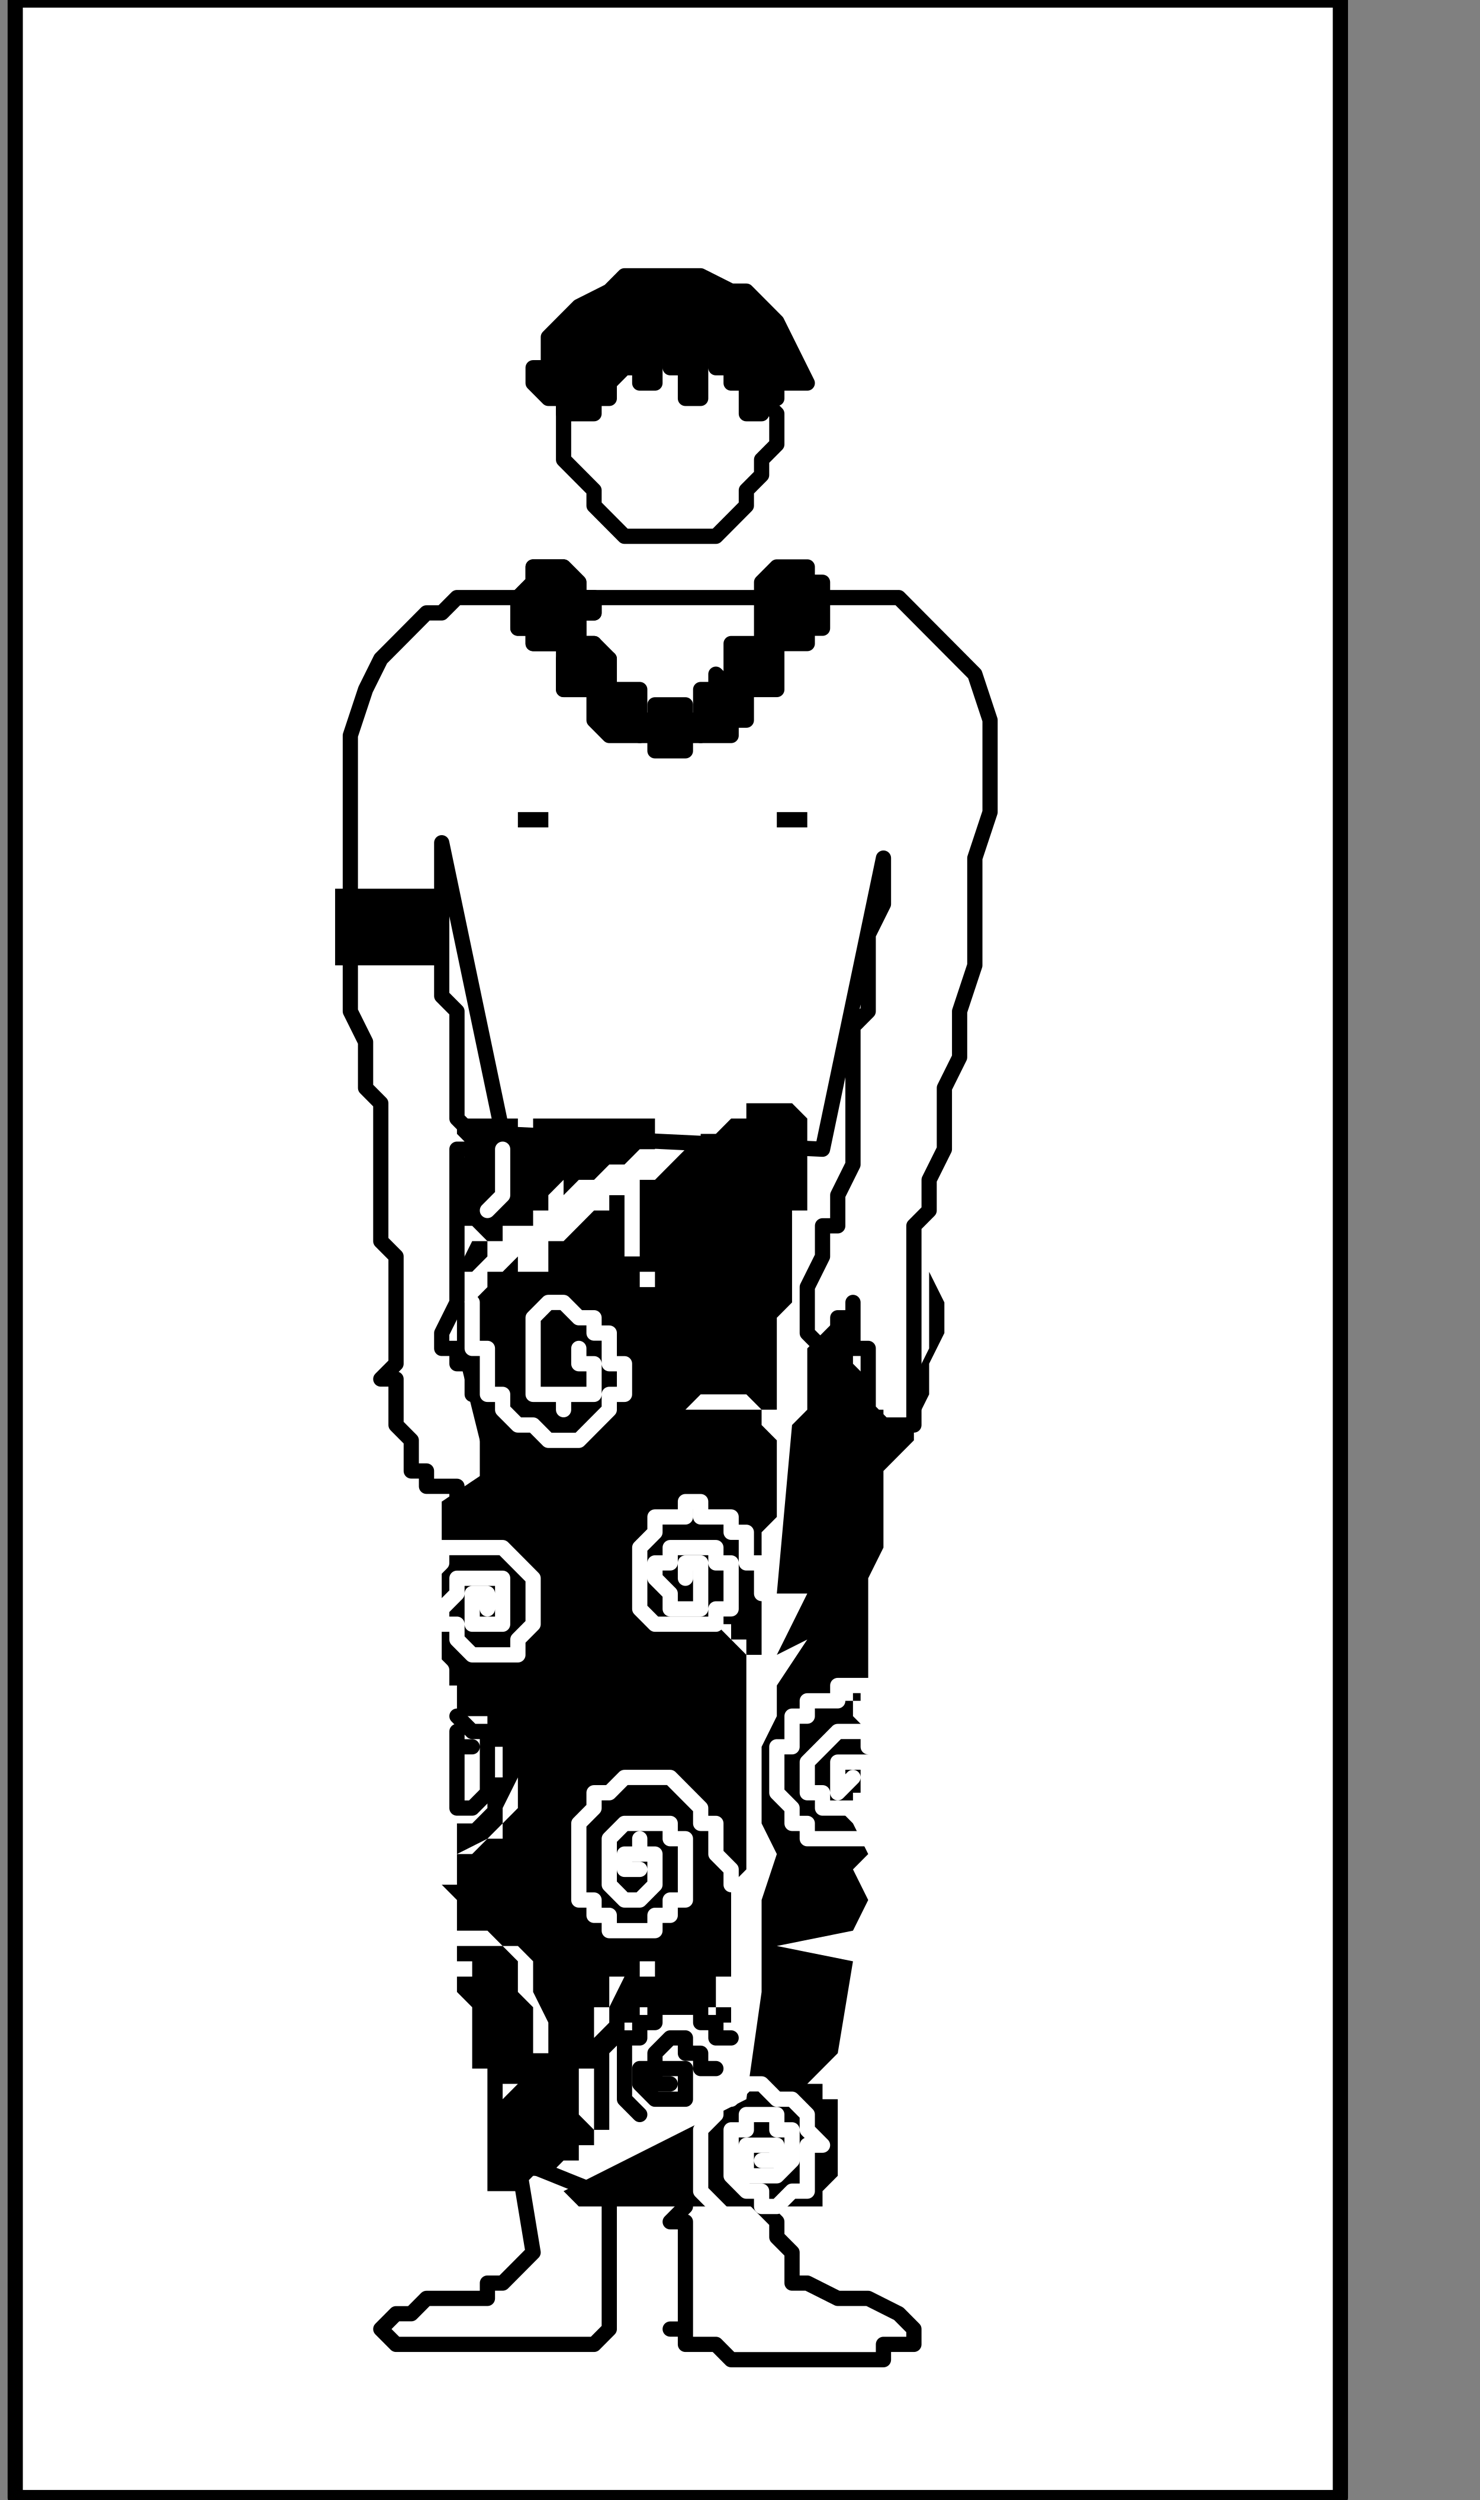 <?xml version="1.0" encoding="UTF-8" standalone="no"?>
<svg
   xmlns:dc="http://purl.org/dc/elements/1.1/"
   xmlns:cc="http://creativecommons.org/ns#"
   xmlns:rdf="http://www.w3.org/1999/02/22-rdf-syntax-ns#"
   xmlns:svg="http://www.w3.org/2000/svg"
   xmlns="http://www.w3.org/2000/svg"
   xmlns:sodipodi="http://sodipodi.sourceforge.net/DTD/sodipodi-0.dtd"
   xmlns:inkscape="http://www.inkscape.org/namespaces/inkscape"
   version="1.0"
   width="20.496mm"
   height="34.608mm"
   id="svg99"
   sodipodi:docname="PD008DBF.WMF">
  <rect width="100%" height="100%" fill="#808080" stroke="none"/>
  <sodipodi:namedview
     pagecolor="#ffffff"
     bordercolor="#666666"
     borderopacity="1"
     objecttolerance="10"
     gridtolerance="10"
     guidetolerance="10"
     inkscape:pageopacity="0"
     inkscape:pageshadow="2"
     inkscape:window-width="640"
     inkscape:window-height="480"
     id="namedview101" />
  <defs
     id="defs3">
    <pattern
       id="WMFhbasepattern"
       patternUnits="userSpaceOnUse"
       width="6"
       height="6"
       x="0"
       y="0" />
  </defs>
  <path
     style="fill:#ffffff;fill-rule:nonzero;fill-opacity:1;stroke:none;"
     d="  M -93.278,84.973   M 0.797,0   L 0.797,130.667   L 70.158,130.667   L 70.158,0   L 0.797,0   L 0.797,0  z "
     id="path5" />
  <path
     style="fill:none;stroke:#000000;stroke-width:0.797px;stroke-linecap:round;stroke-linejoin:round;stroke-miterlimit:4;stroke-dasharray:none;stroke-opacity:1;"
     d="  M -93.278,84.973   M 0.797,0   L 0.797,130.667   L 70.158,130.667   L 70.158,0   L 0.797,0   L 0.797,0  "
     id="path7" />
  <path
     style="fill:#ffffff;fill-rule:nonzero;fill-opacity:1;stroke:none;"
     d="  M -61.388,105.014   M 29.498,22.446   L 29.498,22.446   L 29.498,21.644   L 29.498,20.843   L 30.296,20.041   L 31.093,19.239   L 31.093,18.438   L 31.89,17.636   L 32.687,16.834   L 33.485,16.834   L 34.282,16.834   L 35.079,16.033   L 35.079,16.033   L 35.876,16.834   L 36.674,16.834   L 37.471,16.834   L 38.268,17.636   L 39.065,18.438   L 39.065,19.239   L 39.863,20.041   L 39.863,20.843   L 40.66,21.644   L 40.66,22.446   L 40.66,22.446   L 40.66,23.247   L 39.863,24.049   L 39.863,24.851   L 39.065,25.652   L 39.065,26.454   L 38.268,27.256   L 37.471,28.057   L 36.674,28.057   L 35.876,28.057   L 35.079,28.057   L 35.079,28.057   L 34.282,28.057   L 33.485,28.057   L 32.687,28.057   L 31.89,27.256   L 31.093,26.454   L 31.093,25.652   L 30.296,24.851   L 29.498,24.049   L 29.498,23.247   L 29.498,22.446   L 29.498,22.446  z "
     id="path9" />
  <path
     style="fill:none;stroke:#000000;stroke-width:0.797px;stroke-linecap:round;stroke-linejoin:round;stroke-miterlimit:4;stroke-dasharray:none;stroke-opacity:1;"
     d="  M -61.388,105.014   M 29.498,22.446   L 29.498,22.446   L 29.498,21.644   L 29.498,20.843   L 30.296,20.041   L 31.093,19.239   L 31.093,18.438   L 31.89,17.636   L 32.687,16.834   L 33.485,16.834   L 34.282,16.834   L 35.079,16.033   L 35.079,16.033   L 35.876,16.834   L 36.674,16.834   L 37.471,16.834   L 38.268,17.636   L 39.065,18.438   L 39.065,19.239   L 39.863,20.041   L 39.863,20.843   L 40.66,21.644   L 40.66,22.446   L 40.66,22.446   L 40.66,23.247   L 39.863,24.049   L 39.863,24.851   L 39.065,25.652   L 39.065,26.454   L 38.268,27.256   L 37.471,28.057   L 36.674,28.057   L 35.876,28.057   L 35.079,28.057   L 35.079,28.057   L 34.282,28.057   L 33.485,28.057   L 32.687,28.057   L 31.89,27.256   L 31.093,26.454   L 31.093,25.652   L 30.296,24.851   L 29.498,24.049   L 29.498,23.247   L 29.498,22.446   L 29.498,22.446  "
     id="path11" />
  <path
     style="fill:#ffffff;fill-rule:nonzero;fill-opacity:1;stroke:none;"
     d="  M -68.564,124.254   M 23.12,44.09   L 23.12,49.701   L 23.12,49.701   L 23.12,49.701   L 23.12,50.503   L 23.12,50.503   L 23.12,51.305   L 23.12,52.106   L 23.918,52.908   L 23.918,54.511   L 23.918,55.313   L 23.918,56.115   L 23.918,56.916   L 23.918,56.916   L 23.918,57.718   L 23.918,58.519   L 24.715,59.321   L 24.715,60.123   L 23.918,60.123   L 23.918,60.924   L 23.918,61.726   L 23.918,61.726   L 23.918,62.528   L 23.918,63.329   L 23.918,63.329   L 23.918,63.329   L 23.918,64.131   L 23.918,64.933   L 23.918,66.536   L 23.918,67.337   L 23.918,68.139   L 23.12,69.742   L 23.12,70.544   L 23.918,70.544   L 23.918,71.346   L 23.918,71.346   L 23.918,71.346   L 23.918,71.346   L 24.715,71.346   L 24.715,72.147   L 24.715,72.949   L 25.512,72.949   L 25.512,73.751   L 25.512,75.354   L 25.512,76.155   L 25.512,76.957   L 25.512,76.957   L 25.512,77.759   L 24.715,78.56   L 24.715,78.56   L 24.715,78.56   L 24.715,78.56   L 23.918,78.56   L 23.918,78.56   L 23.918,78.56   L 23.918,77.759   L 23.918,77.759   L 23.918,77.759   L 23.12,77.759   L 22.323,77.759   L 22.323,76.957   L 21.526,76.957   L 21.526,76.155   L 21.526,76.155   L 21.526,75.354   L 21.526,75.354   L 21.526,75.354   L 21.526,75.354   L 21.526,75.354   L 20.729,74.552   L 20.729,73.751   L 20.729,72.949   L 20.729,72.949   L 20.729,72.147   L 20.729,72.147   L 19.931,72.147   L 19.931,72.147   L 19.931,72.147   L 19.931,72.147   L 19.931,72.147   L 19.931,72.147   L 20.729,71.346   L 20.729,71.346   L 20.729,70.544   L 20.729,69.742   L 20.729,68.941   L 20.729,68.139   L 20.729,68.139   L 20.729,67.337   L 20.729,67.337   L 20.729,67.337   L 20.729,66.536   L 20.729,65.734   L 19.931,64.933   L 19.931,63.329   L 19.931,62.528   L 19.931,60.924   L 19.931,60.123   L 19.931,59.321   L 19.931,58.519   L 19.931,58.519   L 19.931,58.519   L 19.931,57.718   L 19.134,56.916   L 19.134,56.115   L 19.134,54.511   L 18.337,52.908   L 18.337,50.503   L 18.337,48.098   L 18.337,45.693   L 18.337,43.288   L 18.337,40.883   L 18.337,40.883   L 18.337,38.479   L 19.134,36.074   L 19.931,34.47   L 20.729,33.669   L 21.526,32.867   L 22.323,32.065   L 23.12,32.065   L 23.12,32.065   L 23.918,31.264   L 23.918,31.264   L 35.079,31.264   L 36.674,31.264   L 47.038,31.264   L 47.038,31.264   L 47.038,31.264   L 47.835,32.065   L 47.835,32.065   L 48.632,32.867   L 49.43,33.669   L 50.227,34.47   L 51.024,35.272   L 51.821,37.677   L 51.821,39.28   L 51.821,42.487   L 51.821,42.487   L 51.024,44.892   L 51.024,47.297   L 51.024,50.503   L 50.227,52.908   L 50.227,55.313   L 49.43,56.916   L 49.43,58.519   L 49.43,60.123   L 48.632,61.726   L 48.632,62.528   L 48.632,62.528   L 48.632,63.329   L 47.835,64.131   L 47.835,64.933   L 47.835,65.734   L 47.835,66.536   L 47.835,67.337   L 47.835,68.139   L 47.835,68.139   L 47.835,68.139   L 47.835,68.941   L 47.835,68.941   L 47.835,68.941   L 47.835,68.941   L 47.835,69.742   L 47.835,70.544   L 47.835,71.346   L 47.835,72.147   L 47.835,72.949   L 47.835,73.751   L 47.835,74.552   L 47.038,74.552   L 47.038,74.552   L 47.038,74.552   L 46.241,74.552   L 46.241,74.552   L 46.241,74.552   L 45.443,73.751   L 45.443,73.751   L 45.443,72.949   L 45.443,72.949   L 45.443,72.147   L 45.443,72.147   L 45.443,72.147   L 45.443,71.346   L 45.443,71.346   L 45.443,71.346   L 45.443,70.544   L 44.646,70.544   L 44.646,70.544   L 44.646,70.544   L 44.646,69.742   L 44.646,69.742   L 44.646,69.742   L 44.646,69.742   L 44.646,69.742   L 44.646,68.941   L 44.646,68.941   L 44.646,68.941   L 44.646,68.139   L 44.646,68.139   L 44.646,68.139   L 44.646,68.139   L 44.646,68.941   L 43.849,68.941   L 43.849,68.941   L 43.849,69.742   L 43.849,70.544   L 43.849,70.544   L 43.849,70.544   L 43.849,70.544   L 43.849,70.544   L 43.849,70.544   L 43.849,70.544   L 43.849,70.544   L 43.849,70.544   L 43.849,70.544   L 43.849,70.544   L 43.052,70.544   L 43.052,70.544   L 43.052,70.544   L 43.052,70.544   L 42.254,69.742   L 42.254,68.941   L 42.254,68.139   L 42.254,67.337   L 43.052,65.734   L 43.052,65.734   L 43.052,65.734   L 43.052,64.933   L 43.052,64.933   L 43.052,64.933   L 43.052,64.131   L 43.849,64.131   L 43.849,63.329   L 43.849,63.329   L 43.849,62.528   L 43.849,62.528   L 43.849,62.528   L 44.646,60.924   L 44.646,60.123   L 44.646,58.519   L 44.646,57.718   L 44.646,56.115   L 44.646,55.313   L 44.646,54.511   L 44.646,53.71   L 45.443,52.908   L 45.443,52.908   L 45.443,52.908   L 45.443,52.106   L 45.443,51.305   L 45.443,50.503   L 45.443,49.701   L 45.443,48.9   L 46.241,47.297   L 46.241,46.495   L 46.241,45.693   L 46.241,45.693   L 46.241,44.892   L 43.052,60.123   L 26.309,59.321   L 23.12,44.09   L 23.12,44.09  z "
     id="path13" />
  <path
     style="fill:none;stroke:#000000;stroke-width:0.797px;stroke-linecap:round;stroke-linejoin:round;stroke-miterlimit:4;stroke-dasharray:none;stroke-opacity:1;"
     d="  M -68.564,124.254   M 23.12,44.09   L 23.12,49.701   L 23.12,49.701   L 23.12,49.701   L 23.12,50.503   L 23.12,50.503   L 23.12,51.305   L 23.12,52.106   L 23.918,52.908   L 23.918,54.511   L 23.918,55.313   L 23.918,56.115   L 23.918,56.916   L 23.918,56.916   L 23.918,57.718   L 23.918,58.519   L 24.715,59.321   L 24.715,60.123   L 23.918,60.123   L 23.918,60.924   L 23.918,61.726   L 23.918,61.726   L 23.918,62.528   L 23.918,63.329   L 23.918,63.329   L 23.918,63.329   L 23.918,64.131   L 23.918,64.933   L 23.918,66.536   L 23.918,67.337   L 23.918,68.139   L 23.12,69.742   L 23.12,70.544   L 23.918,70.544   L 23.918,71.346   L 23.918,71.346   L 23.918,71.346   L 23.918,71.346   L 24.715,71.346   L 24.715,72.147   L 24.715,72.949   L 25.512,72.949   L 25.512,73.751   L 25.512,75.354   L 25.512,76.155   L 25.512,76.957   L 25.512,76.957   L 25.512,77.759   L 24.715,78.56   L 24.715,78.56   L 24.715,78.56   L 24.715,78.56   L 23.918,78.56   L 23.918,78.56   L 23.918,78.56   L 23.918,77.759   L 23.918,77.759   L 23.918,77.759   L 23.12,77.759   L 22.323,77.759   L 22.323,76.957   L 21.526,76.957   L 21.526,76.155   L 21.526,76.155   L 21.526,75.354   L 21.526,75.354   L 21.526,75.354   L 21.526,75.354   L 21.526,75.354   L 20.729,74.552   L 20.729,73.751   L 20.729,72.949   L 20.729,72.949   L 20.729,72.147   L 20.729,72.147   L 19.931,72.147   L 19.931,72.147   L 19.931,72.147   L 19.931,72.147   L 19.931,72.147   L 19.931,72.147   L 20.729,71.346   L 20.729,71.346   L 20.729,70.544   L 20.729,69.742   L 20.729,68.941   L 20.729,68.139   L 20.729,68.139   L 20.729,67.337   L 20.729,67.337   L 20.729,67.337   L 20.729,66.536   L 20.729,65.734   L 19.931,64.933   L 19.931,63.329   L 19.931,62.528   L 19.931,60.924   L 19.931,60.123   L 19.931,59.321   L 19.931,58.519   L 19.931,58.519   L 19.931,58.519   L 19.931,57.718   L 19.134,56.916   L 19.134,56.115   L 19.134,54.511   L 18.337,52.908   L 18.337,50.503   L 18.337,48.098   L 18.337,45.693   L 18.337,43.288   L 18.337,40.883   L 18.337,40.883   L 18.337,38.479   L 19.134,36.074   L 19.931,34.47   L 20.729,33.669   L 21.526,32.867   L 22.323,32.065   L 23.12,32.065   L 23.12,32.065   L 23.918,31.264   L 23.918,31.264   L 35.079,31.264   L 36.674,31.264   L 47.038,31.264   L 47.038,31.264   L 47.038,31.264   L 47.835,32.065   L 47.835,32.065   L 48.632,32.867   L 49.43,33.669   L 50.227,34.47   L 51.024,35.272   L 51.821,37.677   L 51.821,39.28   L 51.821,42.487   L 51.821,42.487   L 51.024,44.892   L 51.024,47.297   L 51.024,50.503   L 50.227,52.908   L 50.227,55.313   L 49.43,56.916   L 49.43,58.519   L 49.43,60.123   L 48.632,61.726   L 48.632,62.528   L 48.632,62.528   L 48.632,63.329   L 47.835,64.131   L 47.835,64.933   L 47.835,65.734   L 47.835,66.536   L 47.835,67.337   L 47.835,68.139   L 47.835,68.139   L 47.835,68.139   L 47.835,68.941   L 47.835,68.941   L 47.835,68.941   L 47.835,68.941   L 47.835,69.742   L 47.835,70.544   L 47.835,71.346   L 47.835,72.147   L 47.835,72.949   L 47.835,73.751   L 47.835,74.552   L 47.038,74.552   L 47.038,74.552   L 47.038,74.552   L 46.241,74.552   L 46.241,74.552   L 46.241,74.552   L 45.443,73.751   L 45.443,73.751   L 45.443,72.949   L 45.443,72.949   L 45.443,72.147   L 45.443,72.147   L 45.443,72.147   L 45.443,71.346   L 45.443,71.346   L 45.443,71.346   L 45.443,70.544   L 44.646,70.544   L 44.646,70.544   L 44.646,70.544   L 44.646,69.742   L 44.646,69.742   L 44.646,69.742   L 44.646,69.742   L 44.646,69.742   L 44.646,68.941   L 44.646,68.941   L 44.646,68.941   L 44.646,68.139   L 44.646,68.139   L 44.646,68.139   L 44.646,68.139   L 44.646,68.941   L 43.849,68.941   L 43.849,68.941   L 43.849,69.742   L 43.849,70.544   L 43.849,70.544   L 43.849,70.544   L 43.849,70.544   L 43.849,70.544   L 43.849,70.544   L 43.849,70.544   L 43.849,70.544   L 43.849,70.544   L 43.849,70.544   L 43.849,70.544   L 43.052,70.544   L 43.052,70.544   L 43.052,70.544   L 43.052,70.544   L 42.254,69.742   L 42.254,68.941   L 42.254,68.139   L 42.254,67.337   L 43.052,65.734   L 43.052,65.734   L 43.052,65.734   L 43.052,64.933   L 43.052,64.933   L 43.052,64.933   L 43.052,64.131   L 43.849,64.131   L 43.849,63.329   L 43.849,63.329   L 43.849,62.528   L 43.849,62.528   L 43.849,62.528   L 44.646,60.924   L 44.646,60.123   L 44.646,58.519   L 44.646,57.718   L 44.646,56.115   L 44.646,55.313   L 44.646,54.511   L 44.646,53.71   L 45.443,52.908   L 45.443,52.908   L 45.443,52.908   L 45.443,52.106   L 45.443,51.305   L 45.443,50.503   L 45.443,49.701   L 45.443,48.9   L 46.241,47.297   L 46.241,46.495   L 46.241,45.693   L 46.241,45.693   L 46.241,44.892   L 43.052,60.123   L 26.309,59.321   L 23.12,44.09   L 23.12,44.09  "
     id="path15" />
  <path
     style="fill:#ffffff;fill-rule:nonzero;fill-opacity:1;stroke:none;"
     d="  M -58.997,186.781   M 31.093,114.634   L 31.093,114.634   L 31.093,114.634   L 31.093,114.634   L 31.093,114.634   L 31.89,114.634   L 31.89,115.436   L 31.89,115.436   L 31.89,116.237   L 31.89,117.039   L 31.89,117.84   L 31.89,119.444   L 31.89,119.444   L 31.89,120.245   L 31.89,121.047   L 31.89,121.849   L 31.093,122.65   L 31.093,122.65   L 31.093,122.65   L 31.093,122.65   L 30.296,122.65   L 30.296,122.65   L 30.296,122.65   L 30.296,122.65   L 30.296,122.65   L 30.296,122.65   L 30.296,122.65   L 30.296,122.65   L 29.498,122.65   L 29.498,122.65   L 28.701,122.65   L 27.107,122.65   L 26.309,122.65   L 23.918,122.65   L 23.918,122.65   L 22.323,122.65   L 20.729,122.65   L 20.729,122.65   L 19.931,121.849   L 19.931,121.849   L 20.729,121.047   L 21.526,121.047   L 22.323,120.245   L 23.12,120.245   L 23.918,120.245   L 23.918,120.245   L 24.715,120.245   L 25.512,120.245   L 25.512,119.444   L 26.309,119.444   L 26.309,119.444   L 27.107,118.642   L 27.107,118.642   L 27.904,117.84   L 27.904,117.84   L 27.904,117.84   L 27.107,113.031   L 31.093,114.634   L 31.093,114.634  z "
     id="path17" />
  <path
     style="fill:none;stroke:#000000;stroke-width:0.797px;stroke-linecap:round;stroke-linejoin:round;stroke-miterlimit:4;stroke-dasharray:none;stroke-opacity:1;"
     d="  M -58.997,186.781   M 31.093,114.634   L 31.093,114.634   L 31.093,114.634   L 31.093,114.634   L 31.093,114.634   L 31.89,114.634   L 31.89,115.436   L 31.89,115.436   L 31.89,116.237   L 31.89,117.039   L 31.89,117.84   L 31.89,119.444   L 31.89,119.444   L 31.89,120.245   L 31.89,121.047   L 31.89,121.849   L 31.093,122.65   L 31.093,122.65   L 31.093,122.65   L 31.093,122.65   L 30.296,122.65   L 30.296,122.65   L 30.296,122.65   L 30.296,122.65   L 30.296,122.65   L 30.296,122.65   L 30.296,122.65   L 30.296,122.65   L 29.498,122.65   L 29.498,122.65   L 28.701,122.65   L 27.107,122.65   L 26.309,122.65   L 23.918,122.65   L 23.918,122.65   L 22.323,122.65   L 20.729,122.65   L 20.729,122.65   L 19.931,121.849   L 19.931,121.849   L 20.729,121.047   L 21.526,121.047   L 22.323,120.245   L 23.12,120.245   L 23.918,120.245   L 23.918,120.245   L 24.715,120.245   L 25.512,120.245   L 25.512,119.444   L 26.309,119.444   L 26.309,119.444   L 27.107,118.642   L 27.107,118.642   L 27.904,117.84   L 27.904,117.84   L 27.904,117.84   L 27.107,113.031   L 31.093,114.634   L 31.093,114.634  "
     id="path19" />
  <path
     style="fill:#ffffff;fill-rule:nonzero;fill-opacity:1;stroke:none;"
     d="  M -48.632,189.186   M 40.66,116.237   L 40.66,116.237   L 40.66,117.039   L 40.66,117.039   L 40.66,117.039   L 41.457,117.84   L 41.457,117.84   L 41.457,117.84   L 41.457,118.642   L 41.457,118.642   L 41.457,118.642   L 41.457,119.444   L 41.457,119.444   L 41.457,119.444   L 41.457,119.444   L 41.457,119.444   L 41.457,119.444   L 41.457,119.444   L 41.457,119.444   L 41.457,119.444   L 42.254,119.444   L 43.849,120.245   L 45.443,120.245   L 45.443,120.245   L 47.038,121.047   L 47.835,121.849   L 47.835,121.849   L 47.835,122.65   L 47.835,122.65   L 47.835,122.65   L 47.038,122.65   L 46.241,122.65   L 46.241,123.452   L 46.241,123.452   L 46.241,123.452   L 45.443,123.452   L 45.443,123.452   L 44.646,123.452   L 43.849,123.452   L 43.052,123.452   L 42.254,123.452   L 41.457,123.452   L 39.863,123.452   L 39.065,123.452   L 38.268,123.452   L 38.268,123.452   L 37.471,122.65   L 36.674,122.65   L 36.674,122.65   L 35.876,122.65   L 35.876,122.65   L 35.876,121.849   L 35.876,121.849   L 35.876,121.849   L 35.079,121.849   L 35.876,121.849   L 35.876,116.237   L 35.876,116.237   L 35.079,116.237   L 35.876,115.436   L 35.876,114.634   L 35.876,114.634   L 35.876,113.832   L 36.674,113.031   L 37.471,113.031   L 38.268,113.832   L 39.065,114.634   L 40.66,116.237   L 40.66,116.237  z "
     id="path21" />
  <path
     style="fill:none;stroke:#000000;stroke-width:0.797px;stroke-linecap:round;stroke-linejoin:round;stroke-miterlimit:4;stroke-dasharray:none;stroke-opacity:1;"
     d="  M -48.632,189.186   M 40.66,116.237   L 40.66,116.237   L 40.66,117.039   L 40.66,117.039   L 40.66,117.039   L 41.457,117.84   L 41.457,117.84   L 41.457,117.84   L 41.457,118.642   L 41.457,118.642   L 41.457,118.642   L 41.457,119.444   L 41.457,119.444   L 41.457,119.444   L 41.457,119.444   L 41.457,119.444   L 41.457,119.444   L 41.457,119.444   L 41.457,119.444   L 41.457,119.444   L 42.254,119.444   L 43.849,120.245   L 45.443,120.245   L 45.443,120.245   L 47.038,121.047   L 47.835,121.849   L 47.835,121.849   L 47.835,122.65   L 47.835,122.65   L 47.835,122.65   L 47.038,122.65   L 46.241,122.65   L 46.241,123.452   L 46.241,123.452   L 46.241,123.452   L 45.443,123.452   L 45.443,123.452   L 44.646,123.452   L 43.849,123.452   L 43.052,123.452   L 42.254,123.452   L 41.457,123.452   L 39.863,123.452   L 39.065,123.452   L 38.268,123.452   L 38.268,123.452   L 37.471,122.65   L 36.674,122.65   L 36.674,122.65   L 35.876,122.65   L 35.876,122.65   L 35.876,121.849   L 35.876,121.849   L 35.876,121.849   L 35.079,121.849   L 35.876,121.849   L 35.876,116.237   L 35.876,116.237   L 35.079,116.237   L 35.876,115.436   L 35.876,114.634   L 35.876,114.634   L 35.876,113.832   L 36.674,113.031   L 37.471,113.031   L 38.268,113.832   L 39.065,114.634   L 40.66,116.237   L 40.66,116.237  "
     id="path23" />
  <path
     style="fill:#000000;fill-rule:nonzero;fill-opacity:1;stroke:none;"
     d="  M -67.766,146.699   M 23.918,68.941   L 23.918,68.941   L 23.918,68.941   L 23.918,68.941   L 23.918,68.139   L 24.715,68.139   L 24.715,68.139   L 25.512,67.337   L 25.512,67.337   L 25.512,66.536   L 26.309,66.536   L 26.309,66.536   L 26.309,66.536   L 26.309,66.536   L 27.107,65.734   L 27.107,65.734   L 27.107,65.734   L 27.107,66.536   L 27.904,66.536   L 27.904,66.536   L 27.904,66.536   L 27.904,66.536   L 27.904,66.536   L 27.904,66.536   L 28.701,66.536   L 28.701,66.536   L 28.701,66.536   L 28.701,66.536   L 29.498,66.536   L 29.498,66.536   L 29.498,66.536   L 29.498,66.536   L 29.498,66.536   L 30.296,66.536   L 30.296,66.536   L 30.296,66.536   L 30.296,66.536   L 29.498,66.536   L 29.498,66.536   L 29.498,66.536   L 28.701,66.536   L 28.701,65.734   L 28.701,65.734   L 28.701,65.734   L 28.701,65.734   L 28.701,65.734   L 28.701,65.734   L 27.904,65.734   L 27.904,65.734   L 27.904,65.734   L 27.904,65.734   L 28.701,65.734   L 28.701,65.734   L 28.701,64.933   L 28.701,64.933   L 29.498,64.933   L 29.498,64.933   L 29.498,64.933   L 30.296,64.131   L 30.296,64.131   L 30.296,64.131   L 31.093,63.329   L 31.093,63.329   L 31.093,63.329   L 31.89,63.329   L 31.89,63.329   L 31.89,63.329   L 31.89,63.329   L 31.89,63.329   L 31.89,63.329   L 31.89,62.528   L 31.89,62.528   L 31.89,62.528   L 32.687,62.528   L 32.687,62.528   L 32.687,62.528   L 32.687,63.329   L 32.687,63.329   L 32.687,63.329   L 32.687,63.329   L 32.687,64.131   L 32.687,64.131   L 32.687,64.933   L 32.687,64.933   L 32.687,64.933   L 32.687,64.933   L 32.687,65.734   L 32.687,65.734   L 32.687,65.734   L 32.687,65.734   L 32.687,65.734   L 32.687,65.734   L 32.687,65.734   L 32.687,65.734   L 33.485,65.734   L 33.485,66.536   L 33.485,66.536   L 33.485,66.536   L 33.485,66.536   L 33.485,66.536   L 33.485,66.536   L 33.485,66.536   L 33.485,66.536   L 33.485,67.337   L 33.485,67.337   L 34.282,67.337   L 34.282,67.337   L 34.282,67.337   L 34.282,67.337   L 34.282,67.337   L 34.282,67.337   L 34.282,67.337   L 34.282,67.337   L 34.282,67.337   L 34.282,67.337   L 34.282,67.337   L 34.282,67.337   L 34.282,67.337   L 34.282,66.536   L 34.282,66.536   L 34.282,66.536   L 34.282,66.536   L 34.282,66.536   L 34.282,66.536   L 33.485,66.536   L 33.485,66.536   L 33.485,65.734   L 33.485,65.734   L 33.485,65.734   L 33.485,65.734   L 33.485,65.734   L 33.485,65.734   L 33.485,65.734   L 33.485,63.329   L 33.485,63.329   L 33.485,63.329   L 33.485,63.329   L 33.485,63.329   L 33.485,63.329   L 33.485,63.329   L 33.485,62.528   L 33.485,62.528   L 33.485,62.528   L 33.485,62.528   L 33.485,61.726   L 33.485,61.726   L 34.282,61.726   L 34.282,61.726   L 34.282,61.726   L 35.079,60.924   L 35.876,60.123   L 36.674,60.123   L 36.674,59.321   L 37.471,59.321   L 38.268,58.519   L 38.268,58.519   L 38.268,58.519   L 39.065,58.519   L 39.065,57.718   L 39.863,57.718   L 39.863,57.718   L 40.66,57.718   L 41.457,57.718   L 41.457,57.718   L 42.254,58.519   L 42.254,59.321   L 42.254,59.321   L 42.254,59.321   L 42.254,60.123   L 42.254,60.924   L 42.254,61.726   L 42.254,62.528   L 42.254,62.528   L 42.254,62.528   L 42.254,63.329   L 41.457,63.329   L 41.457,63.329   L 41.457,63.329   L 41.457,63.329   L 41.457,64.131   L 41.457,64.131   L 41.457,64.131   L 41.457,64.131   L 41.457,64.131   L 41.457,64.131   L 41.457,64.933   L 41.457,64.933   L 41.457,64.933   L 41.457,64.933   L 41.457,64.933   L 41.457,64.933   L 41.457,65.734   L 41.457,65.734   L 41.457,66.536   L 41.457,66.536   L 41.457,67.337   L 41.457,67.337   L 41.457,68.139   L 41.457,68.139   L 41.457,68.139   L 40.66,68.941   L 40.66,72.949   L 40.66,73.751   L 40.66,73.751   L 40.66,73.751   L 39.863,73.751   L 39.863,73.751   L 39.065,72.949   L 39.065,72.949   L 38.268,72.949   L 37.471,72.949   L 36.674,72.949   L 36.674,72.949   L 35.876,73.751   L 35.876,73.751   L 35.876,73.751   L 36.674,73.751   L 36.674,73.751   L 37.471,73.751   L 38.268,73.751   L 38.268,73.751   L 39.065,73.751   L 39.863,73.751   L 39.863,74.552   L 40.66,75.354   L 40.66,75.354   L 40.66,75.354   L 40.66,76.155   L 40.66,76.957   L 40.66,77.759   L 40.66,79.362   L 39.863,80.164   L 39.863,81.767   L 39.863,82.569   L 39.863,83.37   L 39.863,83.37   L 39.863,83.37   L 39.863,84.172   L 39.863,84.172   L 39.863,84.973   L 39.863,84.973   L 39.863,85.775   L 39.863,85.775   L 39.863,85.775   L 39.863,85.775   L 39.863,86.577   L 39.863,86.577   L 39.863,86.577   L 39.863,86.577   L 39.863,86.577   L 39.863,86.577   L 39.863,86.577   L 39.863,86.577   L 39.065,86.577   L 39.065,86.577   L 39.065,85.775   L 39.065,85.775   L 39.065,85.775   L 39.065,85.775   L 39.065,85.775   L 39.065,85.775   L 38.268,85.775   L 38.268,85.775   L 38.268,84.973   L 38.268,84.973   L 38.268,84.973   L 37.471,84.973   L 37.471,84.973   L 37.471,84.973   L 37.471,84.973   L 37.471,84.973   L 37.471,84.973   L 37.471,84.973   L 37.471,84.973   L 38.268,85.775   L 38.268,85.775   L 39.065,86.577   L 39.065,86.577   L 39.065,86.577   L 39.065,87.378   L 39.065,87.378   L 39.065,88.18   L 39.065,88.982   L 39.065,89.783   L 39.065,91.387   L 39.065,92.99   L 39.065,94.593   L 39.065,95.395   L 39.065,96.998   L 39.065,97.8   L 39.065,97.8   L 39.065,97.8   L 38.268,98.601   L 38.268,98.601   L 38.268,99.403   L 38.268,99.403   L 38.268,99.403   L 38.268,100.204   L 38.268,100.204   L 38.268,100.204   L 38.268,101.006   L 38.268,101.006   L 38.268,101.006   L 38.268,101.006   L 38.268,101.808   L 38.268,101.808   L 38.268,101.808   L 38.268,102.609   L 38.268,102.609   L 38.268,103.411   L 38.268,103.411   L 38.268,103.411   L 38.268,103.411   L 38.268,103.411   L 38.268,103.411   L 38.268,103.411   L 38.268,103.411   L 38.268,103.411   L 38.268,103.411   L 38.268,103.411   L 38.268,103.411   L 37.471,103.411   L 37.471,103.411   L 37.471,103.411   L 37.471,103.411   L 37.471,103.411   L 37.471,104.213   L 37.471,104.213   L 37.471,104.213   L 37.471,104.213   L 37.471,105.014   L 38.268,105.014   L 38.268,105.014   L 38.268,105.014   L 38.268,105.014   L 38.268,105.014   L 38.268,105.014   L 38.268,105.014   L 38.268,105.014   L 38.268,105.014   L 38.268,105.014   L 38.268,105.014   L 38.268,105.014   L 38.268,105.816   L 38.268,105.816   L 38.268,105.816   L 38.268,105.816   L 38.268,105.816   L 38.268,105.816   L 37.471,105.816   L 37.471,105.816   L 37.471,105.816   L 37.471,105.816   L 37.471,105.014   L 36.674,105.014   L 36.674,105.014   L 36.674,105.014   L 36.674,105.014   L 36.674,105.014   L 36.674,105.014   L 36.674,105.014   L 35.876,105.014   L 35.876,105.014   L 35.876,105.014   L 35.079,105.014   L 35.079,105.014   L 34.282,105.014   L 34.282,105.014   L 34.282,105.014   L 33.485,105.014   L 33.485,105.816   L 32.687,105.816   L 32.687,106.618   L 31.89,107.419   L 31.89,108.221   L 31.89,108.221   L 31.89,109.022   L 31.89,110.626   L 31.89,111.427   L 31.89,111.427   L 31.89,111.427   L 31.89,111.427   L 31.89,111.427   L 31.89,111.427   L 31.89,111.427   L 31.89,111.427   L 31.89,111.427   L 31.093,111.427   L 31.093,111.427   L 31.093,111.427   L 31.093,111.427   L 31.093,110.626   L 31.093,110.626   L 31.093,109.824   L 31.093,109.022   L 31.093,107.419   L 31.093,106.618   L 31.89,105.816   L 31.89,105.014   L 32.687,103.411   L 34.282,103.411   L 34.282,103.411   L 34.282,102.609   L 34.282,102.609   L 33.485,102.609   L 33.485,103.411   L 33.485,103.411   L 33.485,103.411   L 32.687,103.411   L 32.687,103.411   L 31.89,103.411   L 31.89,104.213   L 31.89,104.213   L 31.89,104.213   L 31.89,105.014   L 31.093,105.014   L 31.093,105.816   L 31.093,105.816   L 31.093,106.618   L 31.093,106.618   L 31.093,107.419   L 31.093,107.419   L 31.093,107.419   L 31.093,107.419   L 31.093,107.419   L 31.093,107.419   L 31.093,108.221   L 30.296,108.221   L 30.296,109.022   L 30.296,109.022   L 30.296,109.824   L 30.296,110.626   L 30.296,110.626   L 31.093,111.427   L 31.093,111.427   L 31.093,111.427   L 31.093,112.229   L 31.093,112.229   L 31.093,112.229   L 31.093,112.229   L 31.093,112.229   L 31.093,112.229   L 30.296,112.229   L 30.296,112.229   L 30.296,113.031   L 30.296,113.031   L 30.296,113.031   L 29.498,113.031   L 29.498,113.031   L 28.701,113.832   L 27.904,113.832   L 27.904,113.832   L 27.107,114.634   L 27.107,114.634   L 26.309,114.634   L 26.309,114.634   L 26.309,114.634   L 26.309,114.634   L 26.309,114.634   L 26.309,114.634   L 26.309,114.634   L 26.309,114.634   L 26.309,114.634   L 25.512,114.634   L 25.512,113.832   L 25.512,113.832   L 25.512,113.832   L 25.512,113.832   L 25.512,113.031   L 25.512,113.031   L 25.512,113.031   L 25.512,113.031   L 25.512,112.229   L 25.512,112.229   L 25.512,112.229   L 25.512,112.229   L 25.512,112.229   L 25.512,112.229   L 25.512,112.229   L 25.512,112.229   L 25.512,112.229   L 25.512,112.229   L 25.512,112.229   L 25.512,111.427   L 25.512,111.427   L 25.512,111.427   L 25.512,111.427   L 25.512,111.427   L 25.512,111.427   L 25.512,111.427   L 25.512,111.427   L 25.512,111.427   L 25.512,110.626   L 25.512,110.626   L 25.512,110.626   L 25.512,110.626   L 25.512,110.626   L 25.512,110.626   L 25.512,110.626   L 25.512,110.626   L 25.512,110.626   L 25.512,110.626   L 25.512,110.626   L 25.512,109.824   L 26.309,109.824   L 26.309,109.824   L 26.309,109.824   L 27.107,109.022   L 27.107,109.022   L 27.107,109.022   L 27.107,109.022   L 27.107,109.022   L 27.107,109.022   L 27.107,109.022   L 27.107,109.022   L 27.107,109.022   L 26.309,109.022   L 26.309,109.824   L 26.309,109.824   L 25.512,109.824   L 25.512,109.824   L 25.512,109.824   L 25.512,109.824   L 25.512,109.824   L 25.512,109.824   L 25.512,109.824   L 25.512,109.022   L 25.512,109.022   L 25.512,109.022   L 25.512,108.221   L 25.512,108.221   L 25.512,108.221   L 25.512,108.221   L 25.512,108.221   L 25.512,108.221   L 25.512,108.221   L 25.512,107.419   L 25.512,107.419   L 25.512,108.221   L 25.512,108.221   L 24.715,108.221   L 24.715,108.221   L 24.715,108.221   L 24.715,108.221   L 24.715,108.221   L 24.715,108.221   L 24.715,108.221   L 24.715,108.221   L 24.715,108.221   L 24.715,107.419   L 24.715,107.419   L 24.715,107.419   L 24.715,107.419   L 24.715,107.419   L 24.715,107.419   L 24.715,107.419   L 24.715,107.419   L 24.715,106.618   L 24.715,106.618   L 24.715,106.618   L 24.715,105.816   L 24.715,105.816   L 24.715,105.014   L 24.715,105.014   L 24.715,105.014   L 23.918,104.213   L 23.918,104.213   L 23.918,104.213   L 23.918,104.213   L 23.918,104.213   L 23.918,104.213   L 23.918,104.213   L 23.918,104.213   L 23.918,104.213   L 23.918,104.213   L 23.918,104.213   L 23.918,104.213   L 23.918,104.213   L 23.918,104.213   L 23.918,104.213   L 23.918,103.411   L 23.918,103.411   L 24.715,103.411   L 24.715,103.411   L 24.715,103.411   L 24.715,103.411   L 24.715,103.411   L 24.715,103.411   L 24.715,103.411   L 24.715,103.411   L 24.715,103.411   L 24.715,103.411   L 24.715,103.411   L 24.715,102.609   L 24.715,102.609   L 24.715,102.609   L 23.918,102.609   L 23.918,102.609   L 23.918,102.609   L 23.918,101.808   L 23.918,101.808   L 23.918,101.808   L 24.715,101.808   L 24.715,101.808   L 25.512,101.808   L 26.309,101.808   L 26.309,101.808   L 27.107,102.609   L 27.107,104.213   L 27.904,105.014   L 27.904,107.419   L 27.904,107.419   L 27.904,107.419   L 27.904,107.419   L 27.904,107.419   L 27.904,107.419   L 27.904,107.419   L 27.904,107.419   L 27.904,107.419   L 28.701,107.419   L 28.701,107.419   L 28.701,107.419   L 28.701,107.419   L 28.701,106.618   L 28.701,105.816   L 28.701,105.816   L 27.904,104.213   L 27.904,103.411   L 27.904,102.609   L 27.107,101.808   L 26.309,101.808   L 25.512,101.006   L 24.715,101.006   L 24.715,101.006   L 23.918,101.006   L 23.918,101.006   L 23.918,101.006   L 23.918,101.006   L 23.918,100.204   L 23.918,100.204   L 23.918,100.204   L 23.918,100.204   L 23.918,100.204   L 23.918,100.204   L 23.918,100.204   L 23.918,99.403   L 23.12,98.601   L 23.12,98.601   L 23.12,98.601   L 23.12,98.601   L 23.12,98.601   L 23.12,98.601   L 23.918,98.601   L 23.918,97.8   L 23.918,97.8   L 23.918,97.8   L 23.918,96.998   L 24.715,96.998   L 24.715,96.998   L 24.715,96.998   L 25.512,96.196   L 26.309,96.196   L 26.309,95.395   L 27.107,94.593   L 27.107,93.791   L 27.107,92.188   L 27.107,91.387   L 27.107,90.585   L 27.107,88.982   L 27.107,88.982   L 27.107,88.982   L 27.107,89.783   L 27.107,90.585   L 27.107,91.387   L 27.107,92.188   L 27.107,92.99   L 26.309,94.593   L 26.309,95.395   L 25.512,96.196   L 23.918,96.998   L 23.918,96.998   L 23.918,96.998   L 23.918,96.998   L 23.918,96.998   L 23.918,96.196   L 23.918,96.196   L 23.918,96.196   L 23.918,96.196   L 23.918,96.196   L 23.918,96.196   L 23.918,95.395   L 23.918,95.395   L 24.715,95.395   L 24.715,95.395   L 24.715,95.395   L 25.512,94.593   L 25.512,94.593   L 25.512,93.791   L 25.512,93.791   L 25.512,92.99   L 26.309,92.99   L 26.309,92.188   L 26.309,92.188   L 26.309,91.387   L 25.512,91.387   L 25.512,90.585   L 25.512,90.585   L 25.512,90.585   L 25.512,89.783   L 24.715,89.783   L 24.715,89.783   L 23.918,89.783   L 23.918,88.982   L 23.918,88.982   L 23.918,88.982   L 23.918,88.982   L 23.918,88.982   L 23.918,88.982   L 23.918,88.982   L 23.918,88.982   L 23.918,88.982   L 23.918,88.982   L 23.918,88.18   L 23.918,88.18   L 23.918,88.18   L 23.918,88.18   L 23.918,88.18   L 23.918,88.18   L 23.918,88.18   L 23.12,88.18   L 23.12,88.18   L 23.12,87.378   L 23.12,87.378   L 23.12,87.378   L 23.12,87.378   L 23.12,87.378   L 23.12,87.378   L 23.12,86.577   L 23.12,86.577   L 23.12,85.775   L 23.12,84.973   L 23.12,84.172   L 23.12,83.37   L 23.12,83.37   L 23.12,82.569   L 23.12,82.569   L 23.12,78.56   L 25.512,76.957   L 23.918,70.544   L 23.918,68.941   L 23.918,68.941  z "
     id="path25" />
  <path
     style="fill:#000000;fill-rule:nonzero;fill-opacity:1;stroke:none;"
     d="  M -66.172,137.08   M 24.715,58.519   L 24.715,58.519   L 25.512,58.519   L 25.512,58.519   L 25.512,58.519   L 25.512,58.519   L 25.512,58.519   L 25.512,58.519   L 26.309,58.519   L 26.309,58.519   L 26.309,58.519   L 27.107,58.519   L 27.107,58.519   L 27.107,59.321   L 27.107,59.321   L 27.107,59.321   L 27.904,59.321   L 27.904,59.321   L 27.904,59.321   L 27.904,58.519   L 27.904,58.519   L 27.904,58.519   L 27.904,58.519   L 27.904,58.519   L 27.904,58.519   L 27.904,58.519   L 27.904,58.519   L 27.904,58.519   L 27.904,58.519   L 28.701,58.519   L 28.701,59.321   L 28.701,59.321   L 28.701,59.321   L 28.701,59.321   L 28.701,59.321   L 28.701,59.321   L 28.701,59.321   L 28.701,59.321   L 28.701,59.321   L 28.701,58.519   L 28.701,58.519   L 28.701,58.519   L 28.701,58.519   L 28.701,58.519   L 29.498,58.519   L 29.498,58.519   L 29.498,58.519   L 30.296,58.519   L 31.093,58.519   L 31.89,58.519   L 32.687,58.519   L 33.485,58.519   L 33.485,58.519   L 34.282,58.519   L 34.282,58.519   L 34.282,58.519   L 34.282,58.519   L 34.282,58.519   L 34.282,58.519   L 34.282,58.519   L 34.282,58.519   L 34.282,59.321   L 34.282,59.321   L 34.282,59.321   L 34.282,59.321   L 34.282,59.321   L 34.282,59.321   L 34.282,59.321   L 34.282,59.321   L 34.282,60.123   L 33.485,60.123   L 32.687,60.924   L 31.89,60.924   L 31.093,61.726   L 31.093,61.726   L 30.296,61.726   L 29.498,62.528   L 29.498,62.528   L 29.498,62.528   L 29.498,62.528   L 29.498,62.528   L 29.498,61.726   L 29.498,61.726   L 29.498,61.726   L 29.498,61.726   L 29.498,60.924   L 29.498,60.924   L 29.498,60.924   L 29.498,60.924   L 29.498,60.924   L 29.498,60.924   L 29.498,60.924   L 29.498,60.924   L 29.498,60.924   L 29.498,60.924   L 29.498,61.726   L 29.498,61.726   L 29.498,61.726   L 29.498,61.726   L 29.498,61.726   L 29.498,61.726   L 29.498,61.726   L 28.701,62.528   L 28.701,62.528   L 28.701,62.528   L 28.701,62.528   L 28.701,62.528   L 28.701,62.528   L 28.701,62.528   L 28.701,63.329   L 28.701,63.329   L 28.701,63.329   L 28.701,63.329   L 28.701,63.329   L 28.701,63.329   L 28.701,63.329   L 28.701,63.329   L 28.701,63.329   L 28.701,63.329   L 28.701,63.329   L 28.701,63.329   L 28.701,63.329   L 28.701,63.329   L 28.701,63.329   L 27.904,63.329   L 27.904,63.329   L 27.904,63.329   L 27.904,63.329   L 27.904,63.329   L 27.904,63.329   L 27.904,63.329   L 27.904,63.329   L 27.904,63.329   L 27.904,63.329   L 27.904,63.329   L 27.904,63.329   L 27.904,63.329   L 27.904,63.329   L 27.904,63.329   L 27.904,64.131   L 27.904,64.131   L 27.904,64.131   L 27.904,64.131   L 27.107,64.131   L 27.107,64.131   L 27.107,64.131   L 27.107,64.131   L 26.309,64.131   L 26.309,64.933   L 25.512,64.933   L 25.512,64.933   L 24.715,64.131   L 24.715,64.131   L 23.918,64.131   L 23.918,64.131   L 23.918,64.131   L 23.918,63.329   L 23.918,63.329   L 23.918,63.329   L 23.918,62.528   L 23.918,61.726   L 23.918,61.726   L 23.918,60.924   L 23.918,60.924   L 23.918,60.924   L 23.918,60.924   L 24.715,60.123   L 23.918,59.321   L 23.918,58.519   L 24.715,58.519   L 24.715,58.519  z "
     id="path27" />
  <path
     style="fill:#000000;fill-rule:nonzero;fill-opacity:1;stroke:none;"
     d="  M -62.983,102.609   M 27.904,20.041   L 27.904,20.041   L 27.904,20.041   L 27.904,19.239   L 28.701,19.239   L 28.701,18.438   L 28.701,17.636   L 29.498,16.834   L 30.296,16.033   L 31.89,15.231   L 32.687,14.429   L 34.282,14.429   L 34.282,14.429   L 35.079,14.429   L 35.079,14.429   L 35.876,14.429   L 36.674,14.429   L 38.268,15.231   L 39.065,15.231   L 39.863,16.033   L 40.66,16.834   L 41.457,18.438   L 42.254,20.041   L 42.254,20.041   L 42.254,20.041   L 42.254,20.041   L 42.254,20.041   L 42.254,20.041   L 41.457,20.041   L 41.457,20.041   L 41.457,20.041   L 41.457,20.041   L 41.457,20.041   L 41.457,20.041   L 41.457,20.041   L 41.457,20.041   L 40.66,20.041   L 40.66,20.041   L 40.66,20.041   L 40.66,20.041   L 40.66,20.041   L 40.66,20.041   L 40.66,20.843   L 40.66,20.843   L 40.66,20.843   L 40.66,20.843   L 40.66,20.843   L 40.66,20.843   L 40.66,20.843   L 40.66,20.843   L 39.863,20.843   L 39.863,20.843   L 39.863,20.843   L 39.863,20.843   L 39.863,21.644   L 39.065,21.644   L 39.065,21.644   L 39.065,21.644   L 39.065,20.843   L 39.065,20.843   L 39.065,20.843   L 39.065,20.843   L 39.065,20.843   L 39.065,20.843   L 39.065,20.843   L 39.065,20.843   L 39.065,20.041   L 39.065,20.041   L 39.065,20.041   L 39.065,20.041   L 39.065,20.041   L 39.065,20.041   L 38.268,20.041   L 38.268,20.041   L 38.268,20.041   L 38.268,20.041   L 38.268,20.041   L 38.268,20.041   L 38.268,20.041   L 38.268,20.041   L 38.268,20.041   L 38.268,19.239   L 38.268,19.239   L 38.268,19.239   L 38.268,19.239   L 38.268,19.239   L 38.268,19.239   L 38.268,19.239   L 38.268,19.239   L 38.268,19.239   L 38.268,19.239   L 38.268,19.239   L 38.268,19.239   L 38.268,19.239   L 38.268,19.239   L 38.268,19.239   L 37.471,19.239   L 37.471,19.239   L 37.471,19.239   L 37.471,19.239   L 37.471,19.239   L 37.471,19.239   L 37.471,19.239   L 37.471,18.438   L 37.471,18.438   L 37.471,18.438   L 37.471,18.438   L 36.674,18.438   L 36.674,18.438   L 36.674,18.438   L 36.674,18.438   L 36.674,18.438   L 36.674,18.438   L 36.674,18.438   L 36.674,18.438   L 36.674,18.438   L 36.674,19.239   L 36.674,19.239   L 36.674,19.239   L 36.674,19.239   L 36.674,19.239   L 36.674,20.041   L 36.674,20.041   L 36.674,20.041   L 36.674,20.041   L 36.674,20.041   L 36.674,20.041   L 36.674,20.041   L 36.674,20.843   L 36.674,20.843   L 36.674,20.843   L 36.674,20.843   L 36.674,20.843   L 36.674,20.843   L 36.674,20.843   L 35.876,20.843   L 35.876,20.041   L 35.876,20.041   L 35.876,20.041   L 35.876,19.239   L 35.079,19.239   L 35.079,19.239   L 35.079,18.438   L 35.079,18.438   L 35.079,18.438   L 35.079,18.438   L 35.079,18.438   L 35.079,18.438   L 34.282,18.438   L 34.282,18.438   L 34.282,18.438   L 34.282,18.438   L 34.282,18.438   L 34.282,18.438   L 34.282,18.438   L 34.282,18.438   L 34.282,18.438   L 34.282,18.438   L 34.282,18.438   L 34.282,18.438   L 34.282,19.239   L 34.282,19.239   L 34.282,19.239   L 34.282,20.041   L 34.282,20.041   L 33.485,20.041   L 33.485,20.041   L 33.485,20.041   L 33.485,20.041   L 33.485,20.041   L 33.485,20.041   L 33.485,20.041   L 33.485,20.041   L 33.485,20.041   L 33.485,20.041   L 33.485,20.041   L 33.485,20.041   L 33.485,20.041   L 33.485,20.041   L 33.485,20.041   L 33.485,20.041   L 33.485,19.239   L 33.485,19.239   L 33.485,19.239   L 32.687,19.239   L 32.687,19.239   L 32.687,19.239   L 32.687,19.239   L 32.687,19.239   L 32.687,19.239   L 32.687,19.239   L 32.687,19.239   L 32.687,19.239   L 31.89,20.041   L 31.89,20.041   L 31.89,20.041   L 31.89,20.041   L 31.89,20.843   L 31.89,20.843   L 31.89,20.843   L 31.89,20.843   L 31.093,20.843   L 31.093,20.843   L 31.093,20.843   L 31.093,20.843   L 31.093,20.843   L 31.093,20.843   L 31.093,20.843   L 31.093,20.843   L 31.093,20.843   L 31.093,20.843   L 31.093,20.843   L 31.093,20.843   L 31.093,20.843   L 31.093,20.843   L 31.093,20.843   L 31.093,20.843   L 31.093,21.644   L 30.296,21.644   L 30.296,21.644   L 30.296,21.644   L 30.296,21.644   L 30.296,21.644   L 30.296,21.644   L 29.498,21.644   L 29.498,20.843   L 28.701,20.843   L 28.701,20.843   L 28.701,20.843   L 27.904,20.041   L 27.904,20.041   L 27.904,20.041   L 27.904,20.041  z "
     id="path29" />
  <path
     style="fill:none;stroke:#000000;stroke-width:0.797px;stroke-linecap:round;stroke-linejoin:round;stroke-miterlimit:4;stroke-dasharray:none;stroke-opacity:1;"
     d="  M -62.983,102.609   M 27.904,20.041   L 27.904,20.041   L 27.904,20.041   L 27.904,19.239   L 28.701,19.239   L 28.701,18.438   L 28.701,17.636   L 29.498,16.834   L 30.296,16.033   L 31.89,15.231   L 32.687,14.429   L 34.282,14.429   L 34.282,14.429   L 35.079,14.429   L 35.079,14.429   L 35.876,14.429   L 36.674,14.429   L 38.268,15.231   L 39.065,15.231   L 39.863,16.033   L 40.66,16.834   L 41.457,18.438   L 42.254,20.041   L 42.254,20.041   L 42.254,20.041   L 42.254,20.041   L 42.254,20.041   L 42.254,20.041   L 41.457,20.041   L 41.457,20.041   L 41.457,20.041   L 41.457,20.041   L 41.457,20.041   L 41.457,20.041   L 41.457,20.041   L 41.457,20.041   L 40.66,20.041   L 40.66,20.041   L 40.66,20.041   L 40.66,20.041   L 40.66,20.041   L 40.66,20.041   L 40.66,20.843   L 40.66,20.843   L 40.66,20.843   L 40.66,20.843   L 40.66,20.843   L 40.66,20.843   L 40.66,20.843   L 40.66,20.843   L 39.863,20.843   L 39.863,20.843   L 39.863,20.843   L 39.863,20.843   L 39.863,21.644   L 39.065,21.644   L 39.065,21.644   L 39.065,21.644   L 39.065,20.843   L 39.065,20.843   L 39.065,20.843   L 39.065,20.843   L 39.065,20.843   L 39.065,20.843   L 39.065,20.843   L 39.065,20.843   L 39.065,20.041   L 39.065,20.041   L 39.065,20.041   L 39.065,20.041   L 39.065,20.041   L 39.065,20.041   L 38.268,20.041   L 38.268,20.041   L 38.268,20.041   L 38.268,20.041   L 38.268,20.041   L 38.268,20.041   L 38.268,20.041   L 38.268,20.041   L 38.268,20.041   L 38.268,19.239   L 38.268,19.239   L 38.268,19.239   L 38.268,19.239   L 38.268,19.239   L 38.268,19.239   L 38.268,19.239   L 38.268,19.239   L 38.268,19.239   L 38.268,19.239   L 38.268,19.239   L 38.268,19.239   L 38.268,19.239   L 38.268,19.239   L 38.268,19.239   L 37.471,19.239   L 37.471,19.239   L 37.471,19.239   L 37.471,19.239   L 37.471,19.239   L 37.471,19.239   L 37.471,19.239   L 37.471,18.438   L 37.471,18.438   L 37.471,18.438   L 37.471,18.438   L 36.674,18.438   L 36.674,18.438   L 36.674,18.438   L 36.674,18.438   L 36.674,18.438   L 36.674,18.438   L 36.674,18.438   L 36.674,18.438   L 36.674,18.438   L 36.674,19.239   L 36.674,19.239   L 36.674,19.239   L 36.674,19.239   L 36.674,19.239   L 36.674,20.041   L 36.674,20.041   L 36.674,20.041   L 36.674,20.041   L 36.674,20.041   L 36.674,20.041   L 36.674,20.041   L 36.674,20.843   L 36.674,20.843   L 36.674,20.843   L 36.674,20.843   L 36.674,20.843   L 36.674,20.843   L 36.674,20.843   L 35.876,20.843   L 35.876,20.041   L 35.876,20.041   L 35.876,20.041   L 35.876,19.239   L 35.079,19.239   L 35.079,19.239   L 35.079,18.438   L 35.079,18.438   L 35.079,18.438   L 35.079,18.438   L 35.079,18.438   L 35.079,18.438   L 34.282,18.438   L 34.282,18.438   L 34.282,18.438   L 34.282,18.438   L 34.282,18.438   L 34.282,18.438   L 34.282,18.438   L 34.282,18.438   L 34.282,18.438   L 34.282,18.438   L 34.282,18.438   L 34.282,18.438   L 34.282,19.239   L 34.282,19.239   L 34.282,19.239   L 34.282,20.041   L 34.282,20.041   L 33.485,20.041   L 33.485,20.041   L 33.485,20.041   L 33.485,20.041   L 33.485,20.041   L 33.485,20.041   L 33.485,20.041   L 33.485,20.041   L 33.485,20.041   L 33.485,20.041   L 33.485,20.041   L 33.485,20.041   L 33.485,20.041   L 33.485,20.041   L 33.485,20.041   L 33.485,20.041   L 33.485,19.239   L 33.485,19.239   L 33.485,19.239   L 32.687,19.239   L 32.687,19.239   L 32.687,19.239   L 32.687,19.239   L 32.687,19.239   L 32.687,19.239   L 32.687,19.239   L 32.687,19.239   L 32.687,19.239   L 31.89,20.041   L 31.89,20.041   L 31.89,20.041   L 31.89,20.041   L 31.89,20.843   L 31.89,20.843   L 31.89,20.843   L 31.89,20.843   L 31.093,20.843   L 31.093,20.843   L 31.093,20.843   L 31.093,20.843   L 31.093,20.843   L 31.093,20.843   L 31.093,20.843   L 31.093,20.843   L 31.093,20.843   L 31.093,20.843   L 31.093,20.843   L 31.093,20.843   L 31.093,20.843   L 31.093,20.843   L 31.093,20.843   L 31.093,20.843   L 31.093,21.644   L 30.296,21.644   L 30.296,21.644   L 30.296,21.644   L 30.296,21.644   L 30.296,21.644   L 30.296,21.644   L 29.498,21.644   L 29.498,20.843   L 28.701,20.843   L 28.701,20.843   L 28.701,20.843   L 27.904,20.041   L 27.904,20.041   L 27.904,20.041   L 27.904,20.041  "
     id="path31" />
  <path
     style="fill:#000000;fill-rule:nonzero;fill-opacity:1;stroke:none;"
     d="  M -63.78,113.031   M 27.107,32.065   L 27.107,32.065   L 27.107,31.264   L 27.107,31.264   L 27.107,31.264   L 27.904,30.462   L 27.904,30.462   L 27.904,30.462   L 27.904,29.661   L 28.701,29.661   L 28.701,29.661   L 28.701,29.661   L 28.701,29.661   L 29.498,29.661   L 29.498,29.661   L 29.498,29.661   L 30.296,30.462   L 30.296,30.462   L 30.296,30.462   L 30.296,31.264   L 30.296,31.264   L 31.093,31.264   L 31.093,32.065   L 31.093,32.065   L 31.093,32.065   L 30.296,32.065   L 30.296,32.867   L 30.296,32.867   L 30.296,32.867   L 30.296,33.669   L 29.498,33.669   L 29.498,33.669   L 29.498,33.669   L 28.701,33.669   L 28.701,33.669   L 28.701,33.669   L 28.701,33.669   L 27.904,33.669   L 27.904,33.669   L 27.904,32.867   L 27.904,32.867   L 27.107,32.867   L 27.107,32.065   L 27.107,32.065   L 27.107,32.065   L 27.107,32.065  z "
     id="path33" />
  <path
     style="fill:none;stroke:#000000;stroke-width:0.797px;stroke-linecap:round;stroke-linejoin:round;stroke-miterlimit:4;stroke-dasharray:none;stroke-opacity:1;"
     d="  M -63.78,113.031   M 27.107,32.065   L 27.107,32.065   L 27.107,31.264   L 27.107,31.264   L 27.107,31.264   L 27.904,30.462   L 27.904,30.462   L 27.904,30.462   L 27.904,29.661   L 28.701,29.661   L 28.701,29.661   L 28.701,29.661   L 28.701,29.661   L 29.498,29.661   L 29.498,29.661   L 29.498,29.661   L 30.296,30.462   L 30.296,30.462   L 30.296,30.462   L 30.296,31.264   L 30.296,31.264   L 31.093,31.264   L 31.093,32.065   L 31.093,32.065   L 31.093,32.065   L 30.296,32.065   L 30.296,32.867   L 30.296,32.867   L 30.296,32.867   L 30.296,33.669   L 29.498,33.669   L 29.498,33.669   L 29.498,33.669   L 28.701,33.669   L 28.701,33.669   L 28.701,33.669   L 28.701,33.669   L 27.904,33.669   L 27.904,33.669   L 27.904,32.867   L 27.904,32.867   L 27.107,32.867   L 27.107,32.065   L 27.107,32.065   L 27.107,32.065   L 27.107,32.065  "
     id="path35" />
  <path
     style="fill:#000000;fill-rule:nonzero;fill-opacity:1;stroke:none;"
     d="  M -63.78,113.031   M 27.107,32.065   L 27.107,32.065   L 27.107,31.264   L 27.107,31.264   L 27.107,31.264   L 27.904,30.462   L 27.904,30.462   L 27.904,30.462   L 27.904,29.661   L 28.701,29.661   L 28.701,29.661   L 28.701,29.661   L 28.701,29.661   L 29.498,29.661   L 29.498,29.661   L 29.498,29.661   L 30.296,30.462   L 30.296,30.462   L 30.296,30.462   L 30.296,31.264   L 30.296,31.264   L 31.093,31.264   L 31.093,32.065   L 31.093,32.065   L 31.093,32.065   L 30.296,32.065   L 30.296,32.867   L 30.296,32.867   L 30.296,32.867   L 30.296,33.669   L 29.498,33.669   L 29.498,33.669   L 29.498,33.669   L 28.701,33.669   L 28.701,33.669   L 28.701,33.669   L 28.701,33.669   L 27.904,33.669   L 27.904,33.669   L 27.904,32.867   L 27.904,32.867   L 27.107,32.867   L 27.107,32.065   L 27.107,32.065   L 27.107,32.065   L 27.107,32.065  z "
     id="path37" />
  <path
     style="fill:none;stroke:#000000;stroke-width:0.797px;stroke-linecap:round;stroke-linejoin:round;stroke-miterlimit:4;stroke-dasharray:none;stroke-opacity:1;"
     d="  M -63.78,113.031   M 27.107,32.065   L 27.107,32.065   L 27.107,31.264   L 27.107,31.264   L 27.107,31.264   L 27.904,30.462   L 27.904,30.462   L 27.904,30.462   L 27.904,29.661   L 28.701,29.661   L 28.701,29.661   L 28.701,29.661   L 28.701,29.661   L 29.498,29.661   L 29.498,29.661   L 29.498,29.661   L 30.296,30.462   L 30.296,30.462   L 30.296,30.462   L 30.296,31.264   L 30.296,31.264   L 31.093,31.264   L 31.093,32.065   L 31.093,32.065   L 31.093,32.065   L 30.296,32.065   L 30.296,32.867   L 30.296,32.867   L 30.296,32.867   L 30.296,33.669   L 29.498,33.669   L 29.498,33.669   L 29.498,33.669   L 28.701,33.669   L 28.701,33.669   L 28.701,33.669   L 28.701,33.669   L 27.904,33.669   L 27.904,33.669   L 27.904,32.867   L 27.904,32.867   L 27.107,32.867   L 27.107,32.065   L 27.107,32.065   L 27.107,32.065   L 27.107,32.065  "
     id="path39" />
  <path
     style="fill:#000000;fill-rule:nonzero;fill-opacity:1;stroke:none;"
     d="  M -50.227,113.031   M 39.863,32.065   L 39.863,32.065   L 39.863,31.264   L 39.863,31.264   L 39.863,31.264   L 39.863,30.462   L 39.863,30.462   L 39.863,30.462   L 40.66,29.661   L 40.66,29.661   L 40.66,29.661   L 41.457,29.661   L 41.457,29.661   L 41.457,29.661   L 41.457,29.661   L 42.254,29.661   L 42.254,30.462   L 42.254,30.462   L 43.052,30.462   L 43.052,31.264   L 43.052,31.264   L 43.052,31.264   L 43.052,32.065   L 43.052,32.065   L 43.052,32.065   L 43.052,32.065   L 43.052,32.867   L 43.052,32.867   L 42.254,32.867   L 42.254,33.669   L 42.254,33.669   L 41.457,33.669   L 41.457,33.669   L 41.457,33.669   L 41.457,33.669   L 40.66,33.669   L 40.66,33.669   L 40.66,33.669   L 39.863,33.669   L 39.863,32.867   L 39.863,32.867   L 39.863,32.867   L 39.863,32.065   L 39.863,32.065   L 39.863,32.065   L 39.863,32.065  z "
     id="path41" />
  <path
     style="fill:none;stroke:#000000;stroke-width:0.797px;stroke-linecap:round;stroke-linejoin:round;stroke-miterlimit:4;stroke-dasharray:none;stroke-opacity:1;"
     d="  M -50.227,113.031   M 39.863,32.065   L 39.863,32.065   L 39.863,31.264   L 39.863,31.264   L 39.863,31.264   L 39.863,30.462   L 39.863,30.462   L 39.863,30.462   L 40.66,29.661   L 40.66,29.661   L 40.66,29.661   L 41.457,29.661   L 41.457,29.661   L 41.457,29.661   L 41.457,29.661   L 42.254,29.661   L 42.254,30.462   L 42.254,30.462   L 43.052,30.462   L 43.052,31.264   L 43.052,31.264   L 43.052,31.264   L 43.052,32.065   L 43.052,32.065   L 43.052,32.065   L 43.052,32.065   L 43.052,32.867   L 43.052,32.867   L 42.254,32.867   L 42.254,33.669   L 42.254,33.669   L 41.457,33.669   L 41.457,33.669   L 41.457,33.669   L 41.457,33.669   L 40.66,33.669   L 40.66,33.669   L 40.66,33.669   L 39.863,33.669   L 39.863,32.867   L 39.863,32.867   L 39.863,32.867   L 39.863,32.065   L 39.863,32.065   L 39.863,32.065   L 39.863,32.065  "
     id="path43" />
  <path
     style="fill:#000000;fill-rule:nonzero;fill-opacity:1;stroke:none;"
     d="  M -61.388,116.237   M 29.498,35.272   L 29.498,35.272   L 29.498,34.47   L 29.498,34.47   L 29.498,34.47   L 29.498,34.47   L 29.498,34.47   L 30.296,33.669   L 30.296,33.669   L 30.296,33.669   L 30.296,33.669   L 30.296,33.669   L 30.296,33.669   L 31.093,33.669   L 31.093,33.669   L 31.093,33.669   L 31.093,33.669   L 31.093,34.47   L 31.89,34.47   L 31.89,34.47   L 31.89,34.47   L 31.89,34.47   L 31.89,35.272   L 31.89,35.272   L 31.89,35.272   L 31.89,35.272   L 31.89,35.272   L 31.89,36.074   L 31.093,36.074   L 31.093,36.074   L 31.093,36.074   L 31.093,36.074   L 31.093,36.074   L 30.296,36.074   L 30.296,36.074   L 30.296,36.074   L 30.296,36.074   L 30.296,36.074   L 30.296,36.074   L 29.498,36.074   L 29.498,36.074   L 29.498,35.272   L 29.498,35.272   L 29.498,35.272   L 29.498,35.272   L 29.498,35.272  z "
     id="path45" />
  <path
     style="fill:none;stroke:#000000;stroke-width:0.797px;stroke-linecap:round;stroke-linejoin:round;stroke-miterlimit:4;stroke-dasharray:none;stroke-opacity:1;"
     d="  M -61.388,116.237   M 29.498,35.272   L 29.498,35.272   L 29.498,34.47   L 29.498,34.47   L 29.498,34.47   L 29.498,34.47   L 29.498,34.47   L 30.296,33.669   L 30.296,33.669   L 30.296,33.669   L 30.296,33.669   L 30.296,33.669   L 30.296,33.669   L 31.093,33.669   L 31.093,33.669   L 31.093,33.669   L 31.093,33.669   L 31.093,34.47   L 31.89,34.47   L 31.89,34.47   L 31.89,34.47   L 31.89,34.47   L 31.89,35.272   L 31.89,35.272   L 31.89,35.272   L 31.89,35.272   L 31.89,35.272   L 31.89,36.074   L 31.093,36.074   L 31.093,36.074   L 31.093,36.074   L 31.093,36.074   L 31.093,36.074   L 30.296,36.074   L 30.296,36.074   L 30.296,36.074   L 30.296,36.074   L 30.296,36.074   L 30.296,36.074   L 29.498,36.074   L 29.498,36.074   L 29.498,35.272   L 29.498,35.272   L 29.498,35.272   L 29.498,35.272   L 29.498,35.272  "
     id="path47" />
  <path
     style="fill:#000000;fill-rule:nonzero;fill-opacity:1;stroke:none;"
     d="  M -61.388,116.237   M 29.498,35.272   L 29.498,35.272   L 29.498,34.47   L 29.498,34.47   L 29.498,34.47   L 29.498,34.47   L 29.498,33.669   L 29.498,33.669   L 30.296,33.669   L 30.296,33.669   L 30.296,33.669   L 30.296,33.669   L 30.296,33.669   L 31.093,33.669   L 31.093,33.669   L 31.093,33.669   L 31.093,33.669   L 31.093,33.669   L 31.89,34.47   L 31.89,34.47   L 31.89,34.47   L 31.89,34.47   L 31.89,35.272   L 31.89,35.272   L 31.89,35.272   L 31.89,35.272   L 31.89,35.272   L 31.89,36.074   L 31.093,36.074   L 31.093,36.074   L 31.093,36.074   L 31.093,36.074   L 31.093,36.074   L 30.296,36.074   L 30.296,36.074   L 30.296,36.074   L 30.296,36.074   L 30.296,36.074   L 29.498,36.074   L 29.498,36.074   L 29.498,36.074   L 29.498,35.272   L 29.498,35.272   L 29.498,35.272   L 29.498,35.272   L 29.498,35.272  z "
     id="path49" />
  <path
     style="fill:none;stroke:#000000;stroke-width:0.797px;stroke-linecap:round;stroke-linejoin:round;stroke-miterlimit:4;stroke-dasharray:none;stroke-opacity:1;"
     d="  M -61.388,116.237   M 29.498,35.272   L 29.498,35.272   L 29.498,34.47   L 29.498,34.47   L 29.498,34.47   L 29.498,34.47   L 29.498,33.669   L 29.498,33.669   L 30.296,33.669   L 30.296,33.669   L 30.296,33.669   L 30.296,33.669   L 30.296,33.669   L 31.093,33.669   L 31.093,33.669   L 31.093,33.669   L 31.093,33.669   L 31.093,33.669   L 31.89,34.47   L 31.89,34.47   L 31.89,34.47   L 31.89,34.47   L 31.89,35.272   L 31.89,35.272   L 31.89,35.272   L 31.89,35.272   L 31.89,35.272   L 31.89,36.074   L 31.093,36.074   L 31.093,36.074   L 31.093,36.074   L 31.093,36.074   L 31.093,36.074   L 30.296,36.074   L 30.296,36.074   L 30.296,36.074   L 30.296,36.074   L 30.296,36.074   L 29.498,36.074   L 29.498,36.074   L 29.498,36.074   L 29.498,35.272   L 29.498,35.272   L 29.498,35.272   L 29.498,35.272   L 29.498,35.272  "
     id="path51" />
  <path
     style="fill:#000000;fill-rule:nonzero;fill-opacity:1;stroke:none;"
     d="  M -51.821,115.436   M 38.268,34.47   L 38.268,34.47   L 38.268,34.47   L 38.268,34.47   L 38.268,34.47   L 38.268,33.669   L 38.268,33.669   L 39.065,33.669   L 39.065,33.669   L 39.065,33.669   L 39.065,33.669   L 39.065,33.669   L 39.065,33.669   L 39.863,33.669   L 39.863,33.669   L 39.863,33.669   L 39.863,33.669   L 40.66,33.669   L 40.66,33.669   L 40.66,34.47   L 40.66,34.47   L 40.66,34.47   L 40.66,34.47   L 40.66,34.47   L 40.66,35.272   L 40.66,35.272   L 40.66,35.272   L 40.66,36.074   L 40.66,36.074   L 39.863,36.074   L 39.863,36.074   L 39.863,36.074   L 39.863,36.074   L 39.065,36.074   L 39.065,36.074   L 39.065,36.074   L 39.065,36.074   L 39.065,36.074   L 39.065,36.074   L 38.268,36.074   L 38.268,36.074   L 38.268,35.272   L 38.268,35.272   L 38.268,35.272   L 38.268,34.47   L 38.268,34.47  z "
     id="path53" />
  <path
     style="fill:none;stroke:#000000;stroke-width:0.797px;stroke-linecap:round;stroke-linejoin:round;stroke-miterlimit:4;stroke-dasharray:none;stroke-opacity:1;"
     d="  M -51.821,115.436   M 38.268,34.47   L 38.268,34.47   L 38.268,34.47   L 38.268,34.47   L 38.268,34.47   L 38.268,33.669   L 38.268,33.669   L 39.065,33.669   L 39.065,33.669   L 39.065,33.669   L 39.065,33.669   L 39.065,33.669   L 39.065,33.669   L 39.863,33.669   L 39.863,33.669   L 39.863,33.669   L 39.863,33.669   L 40.66,33.669   L 40.66,33.669   L 40.66,34.47   L 40.66,34.47   L 40.66,34.47   L 40.66,34.47   L 40.66,34.47   L 40.66,35.272   L 40.66,35.272   L 40.66,35.272   L 40.66,36.074   L 40.66,36.074   L 39.863,36.074   L 39.863,36.074   L 39.863,36.074   L 39.863,36.074   L 39.065,36.074   L 39.065,36.074   L 39.065,36.074   L 39.065,36.074   L 39.065,36.074   L 39.065,36.074   L 38.268,36.074   L 38.268,36.074   L 38.268,35.272   L 38.268,35.272   L 38.268,35.272   L 38.268,34.47   L 38.268,34.47  "
     id="path55" />
  <path
     style="fill:#000000;fill-rule:nonzero;fill-opacity:1;stroke:none;"
     d="  M -58.997,117.84   M 31.093,36.875   L 31.093,36.875   L 31.093,36.875   L 31.093,36.875   L 31.093,36.074   L 31.093,36.074   L 31.89,36.074   L 31.89,36.074   L 31.89,36.074   L 31.89,36.074   L 31.89,36.074   L 32.687,36.074   L 32.687,36.074   L 32.687,36.074   L 32.687,36.074   L 33.485,36.074   L 33.485,36.074   L 33.485,36.074   L 33.485,36.074   L 33.485,36.074   L 33.485,36.875   L 33.485,36.875   L 33.485,36.875   L 33.485,36.875   L 33.485,37.677   L 33.485,37.677   L 33.485,37.677   L 33.485,37.677   L 33.485,38.479   L 33.485,38.479   L 33.485,38.479   L 32.687,38.479   L 32.687,38.479   L 32.687,38.479   L 32.687,38.479   L 31.89,38.479   L 31.89,38.479   L 31.89,38.479   L 31.89,38.479   L 31.89,38.479   L 31.093,37.677   L 31.093,37.677   L 31.093,37.677   L 31.093,37.677   L 31.093,36.875   L 31.093,36.875  z "
     id="path57" />
  <path
     style="fill:none;stroke:#000000;stroke-width:0.797px;stroke-linecap:round;stroke-linejoin:round;stroke-miterlimit:4;stroke-dasharray:none;stroke-opacity:1;"
     d="  M -58.997,117.84   M 31.093,36.875   L 31.093,36.875   L 31.093,36.875   L 31.093,36.875   L 31.093,36.074   L 31.093,36.074   L 31.89,36.074   L 31.89,36.074   L 31.89,36.074   L 31.89,36.074   L 31.89,36.074   L 32.687,36.074   L 32.687,36.074   L 32.687,36.074   L 32.687,36.074   L 33.485,36.074   L 33.485,36.074   L 33.485,36.074   L 33.485,36.074   L 33.485,36.074   L 33.485,36.875   L 33.485,36.875   L 33.485,36.875   L 33.485,36.875   L 33.485,37.677   L 33.485,37.677   L 33.485,37.677   L 33.485,37.677   L 33.485,38.479   L 33.485,38.479   L 33.485,38.479   L 32.687,38.479   L 32.687,38.479   L 32.687,38.479   L 32.687,38.479   L 31.89,38.479   L 31.89,38.479   L 31.89,38.479   L 31.89,38.479   L 31.89,38.479   L 31.093,37.677   L 31.093,37.677   L 31.093,37.677   L 31.093,37.677   L 31.093,36.875   L 31.093,36.875  "
     id="path59" />
  <path
     style="fill:#000000;fill-rule:nonzero;fill-opacity:1;stroke:none;"
     d="  M -53.416,117.84   M 36.674,36.875   L 36.674,36.875   L 36.674,36.875   L 36.674,36.875   L 36.674,36.074   L 36.674,36.074   L 36.674,36.074   L 36.674,36.074   L 36.674,36.074   L 37.471,36.074   L 37.471,35.272   L 37.471,35.272   L 37.471,35.272   L 37.471,35.272   L 38.268,36.074   L 38.268,36.074   L 38.268,36.074   L 38.268,36.074   L 38.268,36.074   L 39.065,36.074   L 39.065,36.875   L 39.065,36.875   L 39.065,36.875   L 39.065,36.875   L 39.065,36.875   L 39.065,37.677   L 39.065,37.677   L 38.268,37.677   L 38.268,37.677   L 38.268,38.479   L 38.268,38.479   L 38.268,38.479   L 37.471,38.479   L 37.471,38.479   L 37.471,38.479   L 37.471,38.479   L 37.471,38.479   L 36.674,38.479   L 36.674,38.479   L 36.674,37.677   L 36.674,37.677   L 36.674,37.677   L 36.674,37.677   L 36.674,36.875   L 36.674,36.875   L 36.674,36.875  z "
     id="path61" />
  <path
     style="fill:none;stroke:#000000;stroke-width:0.797px;stroke-linecap:round;stroke-linejoin:round;stroke-miterlimit:4;stroke-dasharray:none;stroke-opacity:1;"
     d="  M -53.416,117.84   M 36.674,36.875   L 36.674,36.875   L 36.674,36.875   L 36.674,36.875   L 36.674,36.074   L 36.674,36.074   L 36.674,36.074   L 36.674,36.074   L 36.674,36.074   L 37.471,36.074   L 37.471,35.272   L 37.471,35.272   L 37.471,35.272   L 37.471,35.272   L 38.268,36.074   L 38.268,36.074   L 38.268,36.074   L 38.268,36.074   L 38.268,36.074   L 39.065,36.074   L 39.065,36.875   L 39.065,36.875   L 39.065,36.875   L 39.065,36.875   L 39.065,36.875   L 39.065,37.677   L 39.065,37.677   L 38.268,37.677   L 38.268,37.677   L 38.268,38.479   L 38.268,38.479   L 38.268,38.479   L 37.471,38.479   L 37.471,38.479   L 37.471,38.479   L 37.471,38.479   L 37.471,38.479   L 36.674,38.479   L 36.674,38.479   L 36.674,37.677   L 36.674,37.677   L 36.674,37.677   L 36.674,37.677   L 36.674,36.875   L 36.674,36.875   L 36.674,36.875  "
     id="path63" />
  <path
     style="fill:#000000;fill-rule:nonzero;fill-opacity:1;stroke:none;"
     d="  M -56.605,118.642   M 33.485,37.677   L 33.485,37.677   L 33.485,37.677   L 34.282,37.677   L 34.282,37.677   L 34.282,36.875   L 34.282,36.875   L 34.282,36.875   L 34.282,36.875   L 34.282,36.875   L 35.079,36.875   L 35.079,36.875   L 35.079,36.875   L 35.079,36.875   L 35.079,36.875   L 35.876,36.875   L 35.876,36.875   L 35.876,36.875   L 35.876,36.875   L 35.876,37.677   L 36.674,37.677   L 36.674,37.677   L 36.674,37.677   L 36.674,37.677   L 36.674,38.479   L 36.674,38.479   L 35.876,38.479   L 35.876,38.479   L 35.876,39.28   L 35.876,39.28   L 35.876,39.28   L 35.079,39.28   L 35.079,39.28   L 35.079,39.28   L 35.079,39.28   L 35.079,39.28   L 34.282,39.28   L 34.282,39.28   L 34.282,39.28   L 34.282,39.28   L 34.282,38.479   L 34.282,38.479   L 34.282,38.479   L 33.485,38.479   L 33.485,37.677   L 33.485,37.677  z "
     id="path65" />
  <path
     style="fill:none;stroke:#000000;stroke-width:0.797px;stroke-linecap:round;stroke-linejoin:round;stroke-miterlimit:4;stroke-dasharray:none;stroke-opacity:1;"
     d="  M -56.605,118.642   M 33.485,37.677   L 33.485,37.677   L 33.485,37.677   L 34.282,37.677   L 34.282,37.677   L 34.282,36.875   L 34.282,36.875   L 34.282,36.875   L 34.282,36.875   L 34.282,36.875   L 35.079,36.875   L 35.079,36.875   L 35.079,36.875   L 35.079,36.875   L 35.079,36.875   L 35.876,36.875   L 35.876,36.875   L 35.876,36.875   L 35.876,36.875   L 35.876,37.677   L 36.674,37.677   L 36.674,37.677   L 36.674,37.677   L 36.674,37.677   L 36.674,38.479   L 36.674,38.479   L 35.876,38.479   L 35.876,38.479   L 35.876,39.28   L 35.876,39.28   L 35.876,39.28   L 35.079,39.28   L 35.079,39.28   L 35.079,39.28   L 35.079,39.28   L 35.079,39.28   L 34.282,39.28   L 34.282,39.28   L 34.282,39.28   L 34.282,39.28   L 34.282,38.479   L 34.282,38.479   L 34.282,38.479   L 33.485,38.479   L 33.485,37.677   L 33.485,37.677  "
     id="path67" />
  <path
     style="fill:#000000;fill-rule:nonzero;fill-opacity:1;stroke:none;"
     d="  M -63.78,122.65   M 27.107,42.487   L 27.107,42.487   L 27.107,42.487   L 27.107,42.487   L 27.107,42.487   L 27.107,42.487   L 27.107,42.487   L 27.904,42.487   L 27.904,42.487   L 27.904,42.487   L 27.904,42.487   L 27.904,42.487   L 27.904,42.487   L 27.904,42.487   L 27.904,42.487   L 27.904,42.487   L 27.904,42.487   L 27.904,42.487   L 27.904,42.487   L 27.904,42.487   L 28.701,42.487   L 28.701,42.487   L 28.701,42.487   L 28.701,42.487   L 28.701,42.487   L 28.701,43.288   L 27.904,43.288   L 27.904,43.288   L 27.904,43.288   L 27.904,43.288   L 27.904,43.288   L 27.904,43.288   L 27.904,43.288   L 27.904,43.288   L 27.904,43.288   L 27.904,43.288   L 27.904,43.288   L 27.904,43.288   L 27.904,43.288   L 27.107,43.288   L 27.107,43.288   L 27.107,43.288   L 27.107,43.288   L 27.107,42.487   L 27.107,42.487   L 27.107,42.487  z "
     id="path69" />
  <path
     style="fill:#000000;fill-rule:nonzero;fill-opacity:1;stroke:none;"
     d="  M -48.632,122.65   M 40.66,42.487   L 40.66,42.487   L 40.66,42.487   L 40.66,42.487   L 40.66,42.487   L 40.66,42.487   L 40.66,42.487   L 41.457,42.487   L 41.457,42.487   L 41.457,42.487   L 41.457,42.487   L 41.457,42.487   L 41.457,42.487   L 41.457,42.487   L 41.457,42.487   L 41.457,42.487   L 41.457,42.487   L 41.457,42.487   L 42.254,42.487   L 42.254,42.487   L 42.254,42.487   L 42.254,42.487   L 42.254,42.487   L 42.254,42.487   L 42.254,42.487   L 42.254,43.288   L 42.254,43.288   L 42.254,43.288   L 41.457,43.288   L 41.457,43.288   L 41.457,43.288   L 41.457,43.288   L 41.457,43.288   L 41.457,43.288   L 41.457,43.288   L 41.457,43.288   L 41.457,43.288   L 41.457,43.288   L 41.457,43.288   L 40.66,43.288   L 40.66,43.288   L 40.66,43.288   L 40.66,43.288   L 40.66,42.487   L 40.66,42.487   L 40.66,42.487  z "
     id="path71" />
  <path
     style="fill:#000000;fill-rule:nonzero;fill-opacity:1;stroke:none;"
     d="  M -74.144,125.857   M 17.54,46.495   L 23.12,46.495   L 23.12,50.503   L 17.54,50.503   L 17.54,46.495   L 17.54,46.495  z "
     id="path73" />
  <path
     style="fill:none;stroke:#ffffff;stroke-width:0.797px;stroke-linecap:round;stroke-linejoin:round;stroke-miterlimit:4;stroke-dasharray:none;stroke-opacity:1;"
     d="  M -56.605,172.352   M 33.485,97.8   L 33.485,97.8   L 33.485,97.8   L 33.485,97.8   L 33.485,97.8   L 33.485,97.8   L 33.485,97.8   L 33.485,97.8   L 33.485,97.8   L 33.485,97.8   L 33.485,97.8   L 33.485,97.8   L 33.485,97.8   L 33.485,97.8   L 33.485,97.8   L 33.485,97.8   L 33.485,97.8   L 33.485,97.8   L 33.485,97.8   L 33.485,97.8   L 32.687,97.8   L 32.687,97.8   L 32.687,97.8   L 32.687,97.8   L 32.687,97.8   L 32.687,97.8   L 32.687,97.8   L 32.687,97.8   L 32.687,96.998   L 32.687,96.998   L 32.687,96.998   L 32.687,96.998   L 32.687,96.998   L 32.687,96.998   L 32.687,96.998   L 33.485,96.998   L 33.485,96.998   L 33.485,96.196   L 33.485,96.196   L 33.485,96.196   L 33.485,96.998   L 34.282,96.998   L 34.282,96.998   L 34.282,96.998   L 34.282,96.998   L 34.282,96.998   L 34.282,96.998   L 34.282,96.998   L 34.282,97.8   L 34.282,97.8   L 34.282,97.8   L 34.282,97.8   L 34.282,98.601   L 34.282,98.601   L 34.282,98.601   L 34.282,98.601   L 34.282,98.601   L 34.282,98.601   L 33.485,99.403   L 33.485,99.403   L 33.485,99.403   L 33.485,99.403   L 32.687,99.403   L 32.687,99.403   L 32.687,99.403   L 31.89,98.601   L 31.89,98.601   L 31.89,98.601   L 31.89,98.601   L 31.89,98.601   L 31.89,97.8   L 31.89,97.8   L 31.89,96.998   L 31.89,96.998   L 31.89,96.998   L 31.89,96.196   L 31.89,96.196   L 31.89,96.196   L 31.89,96.196   L 32.687,95.395   L 32.687,95.395   L 32.687,95.395   L 33.485,95.395   L 33.485,95.395   L 34.282,95.395   L 34.282,95.395   L 34.282,95.395   L 35.079,95.395   L 35.079,96.196   L 35.079,96.196   L 35.079,96.196   L 35.876,96.196   L 35.876,96.998   L 35.876,96.998   L 35.876,97.8   L 35.876,98.601   L 35.876,98.601   L 35.876,99.403   L 35.079,99.403   L 35.079,100.204   L 35.079,100.204   L 35.079,100.204   L 34.282,100.204   L 34.282,101.006   L 33.485,101.006   L 33.485,101.006   L 32.687,101.006   L 31.89,101.006   L 31.89,100.204   L 31.093,100.204   L 31.093,100.204   L 31.093,100.204   L 31.093,99.403   L 30.296,99.403   L 30.296,98.601   L 30.296,97.8   L 30.296,96.998   L 30.296,96.998   L 30.296,96.196   L 30.296,95.395   L 30.296,95.395   L 31.093,94.593   L 31.093,94.593   L 31.093,93.791   L 31.89,93.791   L 32.687,92.99   L 32.687,92.99   L 33.485,92.99   L 34.282,92.99   L 34.282,92.99   L 35.079,92.99   L 35.876,93.791   L 35.876,93.791   L 35.876,93.791   L 35.876,93.791   L 35.876,93.791   L 36.674,94.593   L 36.674,94.593   L 36.674,95.395   L 37.471,95.395   L 37.471,96.196   L 37.471,96.998   L 38.268,97.8   L 38.268,98.601  "
     id="path75" />
  <path
     style="fill:none;stroke:#ffffff;stroke-width:0.797px;stroke-linecap:round;stroke-linejoin:round;stroke-miterlimit:4;stroke-dasharray:none;stroke-opacity:1;"
     d="  M -59.794,148.303   M 30.296,70.544   L 30.296,70.544   L 30.296,70.544   L 30.296,71.346   L 30.296,71.346   L 31.093,71.346   L 31.093,71.346   L 31.093,71.346   L 31.093,72.147   L 31.093,72.147   L 31.093,72.147   L 31.093,72.147   L 31.093,72.147   L 31.093,72.147   L 31.093,72.147   L 31.093,72.949   L 31.093,72.949   L 30.296,72.949   L 30.296,72.949   L 30.296,72.949   L 30.296,72.949   L 30.296,72.949   L 30.296,72.949   L 30.296,72.949   L 29.498,72.949   L 29.498,73.751   L 29.498,72.949   L 28.701,72.949   L 28.701,72.949   L 28.701,72.949   L 27.904,72.949   L 27.904,72.147   L 27.904,72.147   L 27.904,72.147   L 27.904,72.147   L 27.904,71.346   L 27.904,71.346   L 27.904,70.544   L 27.904,70.544   L 27.904,70.544   L 27.904,69.742   L 27.904,69.742   L 27.904,68.941   L 27.904,68.941   L 27.904,68.941   L 27.904,68.941   L 28.701,68.139   L 28.701,68.139   L 29.498,68.139   L 29.498,68.139   L 30.296,68.941   L 30.296,68.941   L 31.093,68.941   L 31.093,69.742   L 31.89,69.742   L 31.89,69.742   L 31.89,69.742   L 31.89,70.544   L 31.89,71.346   L 32.687,71.346   L 32.687,72.147   L 32.687,72.949   L 31.89,72.949   L 31.89,73.751   L 31.89,73.751   L 31.093,74.552   L 31.093,74.552   L 31.093,74.552   L 30.296,75.354   L 30.296,75.354   L 29.498,75.354   L 28.701,75.354   L 28.701,75.354   L 27.904,74.552   L 27.107,74.552   L 27.107,74.552   L 26.309,73.751   L 26.309,72.949   L 26.309,72.949   L 25.512,72.949   L 25.512,72.147   L 25.512,71.346   L 25.512,71.346   L 25.512,70.544   L 24.715,70.544   L 24.715,69.742   L 24.715,69.742   L 24.715,68.941   L 24.715,68.139  "
     id="path77" />
  <path
     style="fill:none;stroke:#ffffff;stroke-width:0.797px;stroke-linecap:round;stroke-linejoin:round;stroke-miterlimit:4;stroke-dasharray:none;stroke-opacity:1;"
     d="  M -65.375,141.088   M 25.512,63.329   L 25.512,63.329   L 25.512,63.329   L 25.512,63.329   L 25.512,63.329   L 26.309,62.528   L 26.309,62.528   L 26.309,62.528   L 26.309,61.726   L 26.309,61.726   L 26.309,60.924   L 26.309,60.123  "
     id="path79" />
  <path
     style="fill:#000000;fill-rule:nonzero;fill-opacity:1;stroke:none;"
     d="  M -66.969,142.691   M 24.715,64.933   L 24.715,64.933   L 24.715,64.933   L 24.715,64.933   L 24.715,64.933   L 24.715,64.933   L 24.715,64.933   L 24.715,64.933   L 25.512,64.933   L 25.512,64.933   L 25.512,65.734   L 25.512,65.734   L 25.512,65.734   L 25.512,65.734   L 25.512,65.734   L 24.715,66.536   L 24.715,66.536   L 24.715,66.536   L 24.715,66.536   L 24.715,66.536   L 23.918,66.536   L 23.918,66.536   L 23.918,66.536   L 24.715,64.933   L 24.715,64.933  z "
     id="path81" />
  <path
     style="fill:none;stroke:#000000;stroke-width:0.797px;stroke-linecap:round;stroke-linejoin:round;stroke-miterlimit:4;stroke-dasharray:none;stroke-opacity:1;"
     d="  M -67.766,165.137   M 23.918,89.783   L 23.918,89.783   L 23.918,89.783   L 23.918,89.783   L 23.918,89.783   L 24.715,90.585   L 24.715,90.585   L 24.715,90.585   L 25.512,90.585   L 25.512,91.387   L 25.512,91.387   L 25.512,92.188   L 25.512,92.188   L 25.512,92.99   L 25.512,93.791   L 25.512,93.791   L 24.715,94.593   L 24.715,94.593   L 24.715,94.593   L 23.918,94.593   L 23.918,94.593   L 23.918,94.593   L 23.918,94.593   L 23.918,94.593   L 23.918,94.593   L 23.918,94.593   L 23.918,94.593   L 23.918,94.593   L 23.918,94.593   L 23.918,94.593   L 23.918,94.593   L 23.918,94.593   L 23.918,94.593   L 23.918,93.791   L 23.918,93.791   L 23.918,93.791   L 23.918,93.791   L 23.918,93.791   L 23.918,92.99   L 23.918,92.99   L 23.918,92.188   L 23.918,92.188   L 23.918,92.188   L 23.918,91.387   L 23.918,91.387   L 23.918,91.387   L 23.918,91.387   L 23.918,91.387   L 23.918,91.387   L 23.918,91.387   L 23.918,91.387   L 23.918,91.387   L 23.918,91.387   L 23.918,91.387   L 23.918,91.387   L 24.715,91.387   L 24.715,91.387   L 24.715,91.387   L 24.715,91.387   L 24.715,91.387   L 23.918,91.387   L 23.918,91.387   L 23.918,91.387   L 23.918,90.585   L 23.918,90.585   L 23.918,90.585   L 23.918,90.585  "
     id="path83" />
  <path
     style="fill:none;stroke:#ffffff;stroke-width:0.797px;stroke-linecap:round;stroke-linejoin:round;stroke-miterlimit:4;stroke-dasharray:none;stroke-opacity:1;"
     d="  M -53.416,158.724   M 35.876,82.569   L 35.876,82.569   L 35.876,82.569   L 35.876,82.569   L 35.876,82.569   L 35.876,82.569   L 35.876,82.569   L 35.876,82.569   L 35.876,82.569   L 35.876,82.569   L 35.876,82.569   L 35.876,82.569   L 35.876,82.569   L 35.876,82.569   L 35.876,82.569   L 35.876,82.569   L 35.876,82.569   L 35.876,82.569   L 35.876,82.569   L 35.876,82.569   L 35.876,82.569   L 35.876,82.569   L 35.876,82.569   L 35.876,82.569   L 35.876,82.569   L 35.876,82.569   L 35.876,82.569   L 35.876,82.569   L 35.876,82.569   L 35.876,82.569   L 35.876,82.569   L 35.876,81.767   L 35.876,81.767   L 35.876,81.767   L 35.876,81.767   L 35.876,81.767   L 35.876,81.767   L 35.876,81.767   L 35.876,81.767   L 36.674,81.767   L 36.674,81.767   L 36.674,81.767   L 36.674,81.767   L 36.674,81.767   L 36.674,81.767   L 36.674,81.767   L 36.674,82.569   L 36.674,82.569   L 36.674,82.569   L 36.674,82.569   L 36.674,82.569   L 36.674,83.37   L 36.674,83.37   L 36.674,83.37   L 36.674,83.37   L 36.674,83.37   L 36.674,83.37   L 36.674,83.37   L 36.674,84.172   L 35.876,84.172   L 35.876,84.172   L 35.876,84.172   L 35.876,84.172   L 35.079,84.172   L 35.079,84.172   L 35.079,83.37   L 35.079,83.37   L 35.079,83.37   L 35.079,83.37   L 35.079,83.37   L 34.282,82.569   L 34.282,82.569   L 34.282,82.569   L 34.282,81.767   L 34.282,81.767   L 35.079,81.767   L 35.079,81.767   L 35.079,80.965   L 35.079,80.965   L 35.079,80.965   L 35.079,80.965   L 35.876,80.965   L 35.876,80.965   L 35.876,80.965   L 36.674,80.965   L 36.674,80.965   L 36.674,80.965   L 37.471,80.965   L 37.471,80.965   L 37.471,80.965   L 37.471,81.767   L 38.268,81.767   L 38.268,81.767   L 38.268,82.569   L 38.268,82.569   L 38.268,83.37   L 38.268,83.37   L 38.268,84.172   L 37.471,84.172   L 37.471,84.172   L 37.471,84.172   L 37.471,84.973   L 36.674,84.973   L 36.674,84.973   L 36.674,84.973   L 35.876,84.973   L 35.079,84.973   L 35.079,84.973   L 35.079,84.973   L 34.282,84.973   L 34.282,84.973   L 34.282,84.973   L 33.485,84.172   L 33.485,84.172   L 33.485,83.37   L 33.485,82.569   L 33.485,82.569   L 33.485,81.767   L 33.485,81.767   L 33.485,80.965   L 33.485,80.965   L 34.282,80.164   L 34.282,80.164   L 34.282,79.362   L 35.079,79.362   L 35.079,79.362   L 35.876,79.362   L 35.876,78.56   L 36.674,78.56   L 36.674,79.362   L 37.471,79.362   L 37.471,79.362   L 38.268,79.362   L 38.268,79.362   L 38.268,79.362   L 38.268,80.164   L 38.268,80.164   L 39.065,80.164   L 39.065,80.965   L 39.065,80.965   L 39.065,81.767   L 39.863,81.767   L 39.863,82.569   L 39.863,83.37  "
     id="path85" />
  <path
     style="fill:none;stroke:#ffffff;stroke-width:0.797px;stroke-linecap:round;stroke-linejoin:round;stroke-miterlimit:4;stroke-dasharray:none;stroke-opacity:1;"
     d="  M -65.375,160.327   M 25.512,84.172   L 25.512,84.172   L 25.512,84.172   L 25.512,84.172   L 25.512,84.172   L 25.512,84.172   L 25.512,84.172   L 25.512,84.172   L 25.512,84.172   L 25.512,84.172   L 25.512,84.172   L 25.512,84.172   L 25.512,84.172   L 25.512,84.172   L 25.512,84.172   L 25.512,84.172   L 25.512,84.172   L 25.512,84.172   L 25.512,84.172   L 25.512,84.172   L 25.512,84.172   L 25.512,84.172   L 25.512,84.172   L 25.512,84.172   L 25.512,84.172   L 25.512,83.37   L 25.512,83.37   L 25.512,83.37   L 25.512,83.37   L 25.512,83.37   L 25.512,83.37   L 25.512,83.37   L 25.512,83.37   L 25.512,83.37   L 25.512,83.37   L 25.512,83.37   L 24.715,83.37   L 24.715,83.37   L 24.715,83.37   L 24.715,83.37   L 24.715,84.172   L 24.715,84.172   L 24.715,84.172   L 24.715,84.172   L 24.715,84.172   L 24.715,84.172   L 24.715,84.172   L 24.715,84.973   L 24.715,84.973   L 24.715,84.973   L 24.715,84.973   L 24.715,84.973   L 25.512,84.973   L 25.512,84.973   L 25.512,84.973   L 25.512,84.973   L 25.512,84.973   L 25.512,84.973   L 25.512,84.973   L 26.309,84.973   L 26.309,84.973   L 26.309,84.973   L 26.309,84.973   L 26.309,84.973   L 26.309,84.172   L 26.309,84.172   L 26.309,84.172   L 26.309,84.172   L 26.309,83.37   L 26.309,83.37   L 26.309,83.37   L 26.309,83.37   L 26.309,82.569   L 26.309,82.569   L 26.309,82.569   L 25.512,82.569   L 25.512,82.569   L 25.512,82.569   L 25.512,82.569   L 24.715,82.569   L 24.715,82.569   L 24.715,82.569   L 23.918,82.569   L 23.918,82.569   L 23.918,83.37   L 23.918,83.37   L 23.918,83.37   L 23.12,84.172   L 23.12,84.172   L 23.12,84.172   L 23.12,84.973   L 23.12,84.973   L 23.918,84.973   L 23.918,85.775   L 23.918,85.775   L 23.918,85.775   L 24.715,86.577   L 24.715,86.577   L 25.512,86.577   L 25.512,86.577   L 25.512,86.577   L 25.512,86.577   L 26.309,86.577   L 26.309,86.577   L 27.107,86.577   L 27.107,85.775   L 27.107,85.775   L 27.904,84.973   L 27.904,84.973   L 27.904,84.172   L 27.904,84.172   L 27.904,84.172   L 27.904,83.37   L 27.904,83.37   L 27.904,82.569   L 27.904,82.569   L 27.107,81.767   L 27.107,81.767   L 26.309,80.965   L 26.309,80.965   L 25.512,80.965   L 25.512,80.965   L 25.512,80.965   L 24.715,80.965   L 23.918,80.965   L 23.918,80.965   L 23.12,80.965   L 23.12,81.767   L 23.12,81.767   L 22.323,82.569   L 22.323,82.569   L 22.323,83.37   L 22.323,83.37   L 22.323,83.37   L 22.323,83.37   L 22.323,84.172   L 22.323,84.172   L 22.323,84.172   L 22.323,84.973   L 22.323,85.775   L 22.323,85.775   L 22.323,86.577   L 23.12,87.378   L 23.12,88.18  "
     id="path87" />
  <path
     style="fill:none;stroke:#000000;stroke-width:0.797px;stroke-linecap:round;stroke-linejoin:round;stroke-miterlimit:4;stroke-dasharray:none;stroke-opacity:1;"
     d="  M -57.402,183.575   M 33.485,110.626   L 33.485,110.626   L 32.687,109.824   L 32.687,109.824   L 32.687,109.022   L 32.687,109.022   L 32.687,108.221   L 32.687,108.221   L 32.687,107.419   L 32.687,107.419   L 32.687,106.618   L 33.485,106.618   L 33.485,106.618   L 33.485,105.816   L 34.282,105.816   L 34.282,105.014   L 35.079,105.014   L 35.079,105.014   L 35.876,105.014   L 35.876,105.014   L 36.674,105.014   L 36.674,105.816   L 37.471,105.816   L 37.471,105.816   L 37.471,105.816   L 37.471,105.816   L 37.471,105.816   L 37.471,105.816   L 37.471,105.816   L 37.471,106.618   L 37.471,106.618   L 37.471,106.618   L 38.268,106.618   L 38.268,106.618  "
     id="path89" />
  <path
     style="fill:none;stroke:#000000;stroke-width:0.797px;stroke-linecap:round;stroke-linejoin:round;stroke-miterlimit:4;stroke-dasharray:none;stroke-opacity:1;"
     d="  M -55.01,181.971   M 35.079,109.022   L 35.079,109.022   L 35.079,109.022   L 35.079,109.022   L 35.079,109.022   L 35.079,109.022   L 35.079,109.022   L 35.079,109.022   L 35.079,109.022   L 35.079,109.022   L 35.079,109.022   L 35.079,109.022   L 35.079,109.022   L 35.079,109.022   L 34.282,109.022   L 34.282,109.022   L 34.282,109.022   L 34.282,108.221   L 35.079,108.221   L 35.079,108.221   L 35.079,108.221   L 35.079,108.221   L 35.079,108.221   L 35.079,108.221   L 35.079,108.221   L 35.079,108.221   L 35.079,108.221   L 35.079,108.221   L 35.079,108.221   L 35.079,108.221   L 35.876,108.221   L 35.876,108.221   L 35.876,108.221   L 35.876,108.221   L 35.876,108.221   L 35.876,108.221   L 35.876,108.221   L 35.876,109.022   L 35.876,109.022   L 35.876,109.022   L 35.876,109.022   L 35.876,109.022   L 35.876,109.824   L 35.876,109.824   L 35.876,109.824   L 35.876,109.824   L 35.876,109.824   L 35.079,109.824   L 35.079,109.824   L 35.079,109.824   L 35.079,109.824   L 35.079,109.824   L 34.282,109.824   L 34.282,109.824   L 34.282,109.824   L 34.282,109.824   L 34.282,109.824   L 34.282,109.824   L 33.485,109.022   L 33.485,109.022   L 33.485,109.022   L 33.485,108.221   L 33.485,108.221   L 33.485,108.221   L 34.282,108.221   L 34.282,107.419   L 34.282,107.419   L 34.282,107.419   L 34.282,107.419   L 34.282,107.419   L 35.079,106.618   L 35.079,106.618   L 35.079,106.618   L 35.876,106.618   L 35.876,106.618   L 35.876,107.419   L 36.674,107.419   L 36.674,107.419   L 36.674,107.419   L 36.674,107.419   L 36.674,107.419   L 36.674,107.419   L 36.674,107.419   L 36.674,108.221   L 36.674,108.221   L 36.674,108.221   L 37.471,108.221   L 37.471,108.221   L 37.471,108.221  "
     id="path91" />
  <path
     style="fill:#000000;fill-rule:nonzero;fill-opacity:1;stroke:none;"
     d="  M -47.038,147.501   M 42.254,70.544   L 42.254,73.751   L 43.052,72.949   L 41.457,74.552   L 40.66,83.37   L 42.254,83.37   L 40.66,86.577   L 42.254,85.775   L 40.66,88.18   L 40.66,89.783   L 40.66,89.783   L 39.863,91.387   L 39.863,95.395   L 40.66,96.998   L 39.863,99.403   L 39.863,103.411   L 39.863,104.213   L 39.065,109.824   L 37.471,110.626   L 29.498,114.634   L 30.296,115.436   L 43.052,115.436   L 43.052,115.436   L 43.052,115.436   L 43.052,115.436   L 43.052,114.634   L 43.849,113.832   L 43.849,113.031   L 43.849,112.229   L 43.849,111.427   L 43.849,110.626   L 43.849,109.824   L 43.849,109.824   L 43.849,109.824   L 43.849,109.824   L 43.849,109.824   L 43.052,109.824   L 43.052,109.022   L 43.052,109.022   L 42.254,109.022   L 42.254,109.022   L 42.254,109.022   L 42.254,109.022   L 42.254,109.022   L 43.849,107.419   L 44.646,102.609   L 40.66,101.808   L 44.646,101.006   L 45.443,99.403   L 44.646,97.8   L 45.443,96.998   L 44.646,95.395   L 43.849,94.593   L 43.849,94.593   L 43.849,94.593   L 43.849,94.593   L 44.646,94.593   L 44.646,94.593   L 44.646,93.791   L 45.443,93.791   L 45.443,92.99   L 45.443,92.99   L 45.443,92.188   L 45.443,91.387   L 45.443,91.387   L 45.443,90.585   L 44.646,89.783   L 44.646,89.783   L 44.646,88.982   L 43.849,88.982   L 43.849,88.18   L 43.052,88.18   L 43.052,88.18   L 43.052,88.18   L 42.254,88.982   L 42.254,88.982   L 43.052,88.982   L 43.052,88.18   L 43.052,88.18   L 43.849,88.18   L 43.849,88.18   L 43.849,88.18   L 44.646,88.18   L 44.646,88.18   L 44.646,88.982   L 45.443,88.982   L 45.443,88.982   L 45.443,88.18   L 45.443,86.577   L 45.443,85.775   L 45.443,84.172   L 45.443,82.569   L 46.241,80.965   L 46.241,79.362   L 46.241,78.56   L 46.241,77.759   L 46.241,77.759   L 46.241,77.759   L 46.241,77.759   L 46.241,76.957   L 47.038,76.155   L 47.835,75.354   L 47.835,74.552   L 48.632,72.949   L 48.632,71.346   L 49.43,69.742   L 49.43,68.139   L 48.632,66.536   L 48.632,66.536   L 48.632,66.536   L 48.632,65.734   L 48.632,65.734   L 48.632,65.734   L 48.632,64.933   L 48.632,64.933   L 48.632,64.933   L 48.632,64.933   L 48.632,64.933   L 48.632,64.933   L 48.632,64.933   L 48.632,64.933   L 48.632,65.734   L 48.632,66.536   L 48.632,68.139   L 48.632,69.742   L 48.632,70.544   L 47.835,72.147   L 47.835,72.949   L 47.835,73.751   L 47.038,74.552   L 47.038,74.552   L 46.241,74.552   L 46.241,73.751   L 45.443,73.751   L 45.443,73.751   L 45.443,72.949   L 45.443,72.147   L 45.443,72.147   L 44.646,71.346   L 44.646,71.346   L 44.646,71.346   L 44.646,68.139   L 43.052,69.742   L 42.254,70.544   L 42.254,70.544  z "
     id="path93" />
  <path
     style="fill:none;stroke:#ffffff;stroke-width:0.797px;stroke-linecap:round;stroke-linejoin:round;stroke-miterlimit:4;stroke-dasharray:none;stroke-opacity:1;"
     d="  M -44.646,168.344   M 44.646,92.99   L 44.646,92.99   L 44.646,92.99   L 44.646,92.99   L 44.646,92.99   L 44.646,92.99   L 44.646,92.99   L 44.646,92.99   L 44.646,92.99   L 44.646,92.99   L 43.849,93.791   L 43.849,93.791   L 43.849,93.791   L 43.849,93.791   L 43.849,93.791   L 43.849,93.791   L 43.849,93.791   L 43.849,93.791   L 43.849,93.791   L 43.849,93.791   L 43.849,92.99   L 43.849,92.99   L 43.849,92.99   L 43.849,92.99   L 43.849,92.99   L 43.849,92.99   L 43.849,92.99   L 43.849,92.99   L 43.849,92.99   L 43.849,92.99   L 43.849,92.188   L 43.849,92.188   L 43.849,92.188   L 43.849,92.188   L 43.849,92.188   L 43.849,92.188   L 43.849,92.188   L 43.849,92.188   L 44.646,92.188   L 44.646,92.188   L 44.646,92.188   L 44.646,92.188   L 44.646,92.188   L 44.646,92.188   L 45.443,92.188   L 45.443,92.188   L 45.443,92.188   L 45.443,92.99   L 45.443,92.99   L 45.443,92.99   L 45.443,92.99   L 45.443,93.791   L 45.443,93.791   L 45.443,93.791   L 45.443,93.791   L 45.443,94.593   L 45.443,94.593   L 44.646,94.593   L 44.646,94.593   L 44.646,94.593   L 43.849,94.593   L 43.849,94.593   L 43.849,94.593   L 43.849,94.593   L 43.052,94.593   L 43.052,94.593   L 43.052,94.593   L 43.052,94.593   L 43.052,93.791   L 42.254,93.791   L 42.254,93.791   L 42.254,92.99   L 42.254,92.99   L 42.254,92.188   L 42.254,92.188   L 42.254,92.188   L 43.052,91.387   L 43.052,91.387   L 43.052,91.387   L 43.052,91.387   L 43.849,90.585   L 43.849,90.585   L 43.849,90.585   L 44.646,90.585   L 44.646,90.585   L 45.443,90.585   L 45.443,90.585   L 45.443,91.387   L 46.241,91.387   L 46.241,91.387   L 46.241,91.387   L 46.241,92.188   L 46.241,92.188   L 47.038,92.99   L 47.038,92.99   L 47.038,93.791   L 46.241,93.791   L 46.241,94.593   L 46.241,94.593   L 46.241,95.395   L 46.241,95.395   L 45.443,95.395   L 45.443,96.196   L 44.646,96.196   L 44.646,96.196   L 43.849,96.196   L 43.849,96.196   L 43.052,96.196   L 43.052,96.196   L 42.254,96.196   L 42.254,95.395   L 42.254,95.395   L 41.457,95.395   L 41.457,94.593   L 40.66,93.791   L 40.66,93.791   L 40.66,92.99   L 40.66,92.188   L 40.66,91.387   L 41.457,91.387   L 41.457,90.585   L 41.457,89.783   L 41.457,89.783   L 42.254,89.783   L 42.254,88.982   L 43.052,88.982   L 43.052,88.982   L 43.849,88.982   L 43.849,88.18   L 44.646,88.18   L 45.443,88.18   L 45.443,88.982   L 46.241,88.982  "
     id="path95" />
  <path
     style="fill:none;stroke:#ffffff;stroke-width:0.797px;stroke-linecap:round;stroke-linejoin:round;stroke-miterlimit:4;stroke-dasharray:none;stroke-opacity:1;"
     d="  M -49.43,185.178   M 39.863,113.031   L 39.863,113.031   L 39.863,113.031   L 39.863,113.031   L 39.863,113.031   L 39.863,113.031   L 39.863,113.031   L 39.863,113.031   L 39.863,113.031   L 39.863,113.031   L 39.863,113.031   L 39.863,113.031   L 39.863,113.031   L 40.66,113.031   L 40.66,113.031   L 40.66,113.031   L 40.66,113.031   L 40.66,113.031   L 40.66,113.031   L 40.66,113.031   L 40.66,112.229   L 40.66,112.229   L 40.66,112.229   L 40.66,112.229   L 40.66,112.229   L 40.66,112.229   L 40.66,112.229   L 40.66,112.229   L 40.66,112.229   L 39.863,112.229   L 39.863,112.229   L 39.863,112.229   L 39.863,112.229   L 39.863,112.229   L 39.863,112.229   L 39.863,112.229   L 39.863,112.229   L 39.863,112.229   L 39.863,112.229   L 39.065,112.229   L 39.065,112.229   L 39.065,112.229   L 39.065,112.229   L 39.065,113.031   L 39.065,113.031   L 39.065,113.031   L 39.065,113.031   L 39.065,113.031   L 39.065,113.031   L 39.065,113.832   L 39.863,113.832   L 39.863,113.832   L 39.863,113.832   L 39.863,113.832   L 39.863,113.832   L 39.863,113.832   L 39.863,113.832   L 40.66,113.832   L 40.66,113.832   L 40.66,113.832   L 40.66,113.832   L 40.66,113.832   L 41.457,113.031   L 41.457,113.031   L 41.457,113.031   L 41.457,113.031   L 41.457,112.229   L 41.457,112.229   L 41.457,112.229   L 41.457,112.229   L 41.457,111.427   L 41.457,111.427   L 40.66,111.427   L 40.66,111.427   L 40.66,111.427   L 40.66,110.626   L 39.863,110.626   L 39.863,110.626   L 39.863,110.626   L 39.863,110.626   L 39.065,110.626   L 39.065,110.626   L 39.065,111.427   L 39.065,111.427   L 38.268,111.427   L 38.268,112.229   L 38.268,112.229   L 38.268,112.229   L 38.268,113.031   L 38.268,113.031   L 38.268,113.031   L 38.268,113.832   L 38.268,113.832   L 38.268,113.832   L 39.065,114.634   L 39.065,114.634   L 39.065,114.634   L 39.863,114.634   L 39.863,115.436   L 39.863,115.436   L 39.863,115.436   L 40.66,115.436   L 40.66,115.436   L 41.457,114.634   L 41.457,114.634   L 42.254,114.634   L 42.254,113.832   L 42.254,113.832   L 42.254,113.031   L 42.254,113.031   L 42.254,112.229   L 42.254,112.229   L 43.052,112.229   L 42.254,111.427   L 42.254,111.427   L 42.254,110.626   L 42.254,110.626   L 41.457,109.824   L 41.457,109.824   L 40.66,109.824   L 40.66,109.824   L 39.863,109.022   L 39.863,109.022   L 39.863,109.022   L 39.065,109.022   L 38.268,109.824   L 38.268,109.824   L 37.471,109.824   L 37.471,110.626   L 37.471,110.626   L 36.674,111.427   L 36.674,111.427   L 36.674,112.229   L 36.674,112.229   L 36.674,112.229   L 36.674,112.229   L 36.674,113.031   L 36.674,113.031   L 36.674,113.832   L 36.674,113.832   L 36.674,114.634   L 37.471,115.436   L 37.471,115.436   L 38.268,116.237  "
     id="path97" />
</svg>
